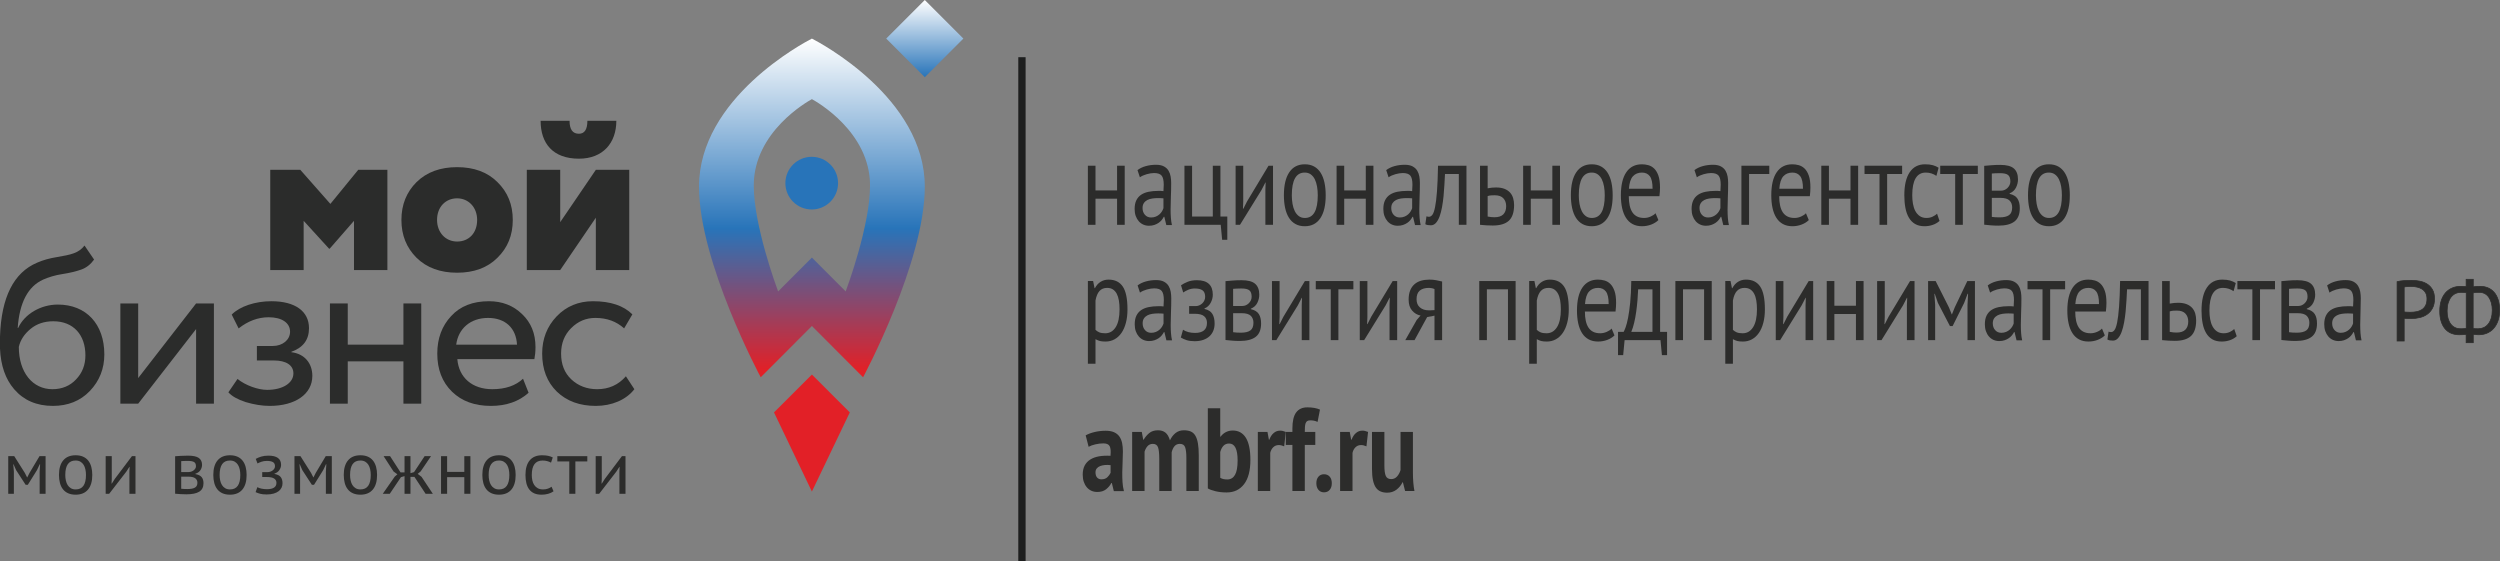 <?xml version="1.0" encoding="UTF-8"?> <svg xmlns="http://www.w3.org/2000/svg" xmlns:xlink="http://www.w3.org/1999/xlink" xmlns:xodm="http://www.corel.com/coreldraw/odm/2003" xml:space="preserve" width="460.598mm" height="103.391mm" version="1.1" style="shape-rendering:geometricPrecision; text-rendering:geometricPrecision; image-rendering:optimizeQuality; fill-rule:evenodd; clip-rule:evenodd" viewBox="0 0 46051.02 10337.1"><rect x="0" y="0" width="46051.02" height="10337.1" fill="#808080" stroke="none"/> <defs> <style type="text/css"> .str1 {stroke:#2C2C2B;stroke-width:13.51;stroke-miterlimit:10} .str0 {stroke:#1D1E1E;stroke-width:134.87;stroke-miterlimit:10} .fil6 {fill:none;fill-rule:nonzero} .fil1 {fill:#E22027;fill-rule:nonzero} .fil0 {fill:#2C2C2B;fill-rule:nonzero} .fil5 {fill:#2B2C2B;fill-rule:nonzero} .fil2 {fill:#2874B9;fill-rule:nonzero} .fil3 {fill:url(#id0)} .fil4 {fill:url(#id1)} </style> <linearGradient id="id0" gradientUnits="userSpaceOnUse" x1="14955.64" y1="6949.28" x2="14955.64" y2="710.75"> <stop offset="0" style="stop-opacity:1; stop-color:#E22027"></stop> <stop offset="0.02" style="stop-opacity:1; stop-color:#E22027"></stop> <stop offset="0.439" style="stop-opacity:1; stop-color:#2874B9"></stop> <stop offset="1" style="stop-opacity:1; stop-color:white"></stop> </linearGradient> <linearGradient id="id1" gradientUnits="userSpaceOnUse" x1="17035.11" y1="1421.46" x2="17035.11" y2="-0"> <stop offset="0" style="stop-opacity:1; stop-color:#2874B9"></stop> <stop offset="1" style="stop-opacity:1; stop-color:white"></stop> </linearGradient> </defs> <g id="Слой_x0020_1">  <path class="fil0" d="M43116.06 6130.32c32.8,0 62.08,-5.43 87.82,-16.33 25.75,-10.9 47.97,-24.7 66.66,-41.37 18.7,-16.69 34.57,-35.17 46.56,-55.52 12.35,-20.29 21.52,-39.89 27.51,-58.76l0 -180.7c-16.58,-1.45 -33.15,-2.54 -50.09,-3.28 -17.28,-0.71 -33.85,-1.1 -50.08,-1.1 -36.33,0 -71.96,2.58 -106.52,7.62 -34.56,5.12 -65.25,14.5 -91.35,28.29 -26.45,13.82 -47.61,32.65 -63.14,56.61 -16.22,23.99 -23.99,54.07 -23.99,90.36 0,50.82 14.82,92.51 44.09,125.18 29.27,32.66 66.67,48.99 112.52,48.99zm-249.72 -873.03c44.44,-33.36 96.29,-58.02 155.55,-74.03 59.25,-15.91 120.98,-23.96 185.52,-23.96 61.02,0 109.69,10.16 146.72,30.51 37.03,20.32 65.26,46.8 84.3,79.46 19.4,32.66 32.44,68.57 38.79,107.72 6.35,39.22 9.53,78.41 9.53,117.59 0,87.08 -1.77,172.02 -5.29,254.69 -3.53,82.78 -5.3,161.16 -5.3,235.16 0,53.72 1.77,104.51 5.3,152.41 3.52,47.89 10.23,92.16 19.4,132.82l-103.7 0 -36.68 -152.4 -8.82 0c-10.58,20.32 -23.99,40.24 -39.85,59.85 -15.52,19.62 -34.56,37.03 -56.79,52.27 -22.58,15.24 -48.32,27.97 -77.6,38.09 -29.27,10.13 -62.78,15.24 -100.17,15.24 -37.38,0 -72.31,-7.3 -104.75,-21.8 -32.1,-14.5 -59.96,-35.16 -83.24,-62.04 -23.63,-26.84 -41.97,-59.12 -55.37,-96.85 -13.76,-37.74 -20.47,-80.56 -20.47,-128.46 0,-63.85 10.59,-117.18 31.74,-160.03 21.17,-42.78 50.79,-76.93 88.88,-102.36 38.09,-25.36 83.59,-43.52 137.21,-54.38 53.25,-10.87 112.16,-16.37 176.71,-16.37 16.22,0 32.44,0 48.32,0 15.52,0 31.74,1.48 48.32,4.37 3.53,-43.52 5.29,-82.74 5.29,-117.56 0,-79.81 -13.05,-135.68 -38.8,-167.61 -25.75,-31.92 -72.66,-47.9 -140.72,-47.9 -19.76,0 -41.27,1.84 -64.2,5.58 -22.58,3.74 -46.2,8.96 -70.19,15.7 -23.99,6.73 -46.91,14.92 -68.78,24.62 -21.52,9.7 -40.56,20.53 -57.14,32.48l-43.74 -132.83z"></path> <polygon class="fil1" points="15653.86,7596.65 14955.64,6899.31 14257.31,7596.65 14955.46,9054.72 "></polygon> <path class="fil2" d="M14467.06 3373.57c0,267.99 217.27,485.27 485.23,485.27 267.95,0 485.22,-217.28 485.22,-485.27 0,-267.92 -217.27,-485.19 -485.22,-485.19 -267.96,0 -485.23,217.27 -485.23,485.19z"></path> <path class="fil3" d="M15577.93 5368.08l-622.33 -623.45 -622.32 623.45c-31.81,-86.51 -448.71,-1215.02 -448.71,-1951.37 0,-993.2 996.16,-1549.68 1071.04,-1590.45 74.89,40.77 1071.01,597.25 1071.01,1590.45 0,736.35 -416.9,1864.86 -448.67,1951.37zm-622.33 -4657.33c-147.81,75.73 -2079.47,1096.47 -2079.47,2727.51 0,1395.11 1136.89,3511.02 1136.89,3511.02l942.58 -944.17 942.55 944.17c0,0 1137,-2115.91 1137,-3511.02 0,-1631.04 -1931.73,-2651.79 -2079.55,-2727.51z"></path> <polygon class="fil4" points="17035.11,0 17745.82,710.71 17035.11,1421.46 16324.4,710.71 "></polygon> <polygon class="fil0" points="20576.93,3660 20179.56,3660 20179.56,4141.17 20039.01,4141.17 20039.01,3052.57 20179.56,3052.57 20179.56,3507.63 20576.93,3507.63 20576.93,3052.57 20717.59,3052.57 20717.59,4141.17 20576.93,4141.17 "></polygon> <path class="fil0" d="M21202.74 4006.2c32.8,0 62.08,-5.44 87.9,-16.37 25.75,-10.87 48.03,-24.66 66.8,-41.34 18.7,-16.68 34.28,-35.16 46.56,-55.52 12.38,-20.32 21.38,-39.92 27.22,-58.76l0 -180.7c-16.37,-1.44 -33.08,-2.57 -50.08,-3.31 -17,-0.71 -33.65,-1.06 -50.09,-1.06 -36.32,0 -71.81,2.54 -106.37,7.62 -34.57,5.11 -65.05,14.5 -91.35,28.28 -26.38,13.8 -47.48,32.66 -63.28,56.61 -15.91,23.96 -23.81,54.07 -23.81,90.36 0,50.83 14.71,92.48 43.98,125.15 29.23,32.66 66.8,49.03 112.51,49.03zm-249.68 -873.03c44.62,-33.36 96.47,-58.06 155.65,-74.04 59.19,-15.94 120.99,-23.99 185.45,-23.99 60.88,0 109.84,10.2 146.84,30.54 36.89,20.32 65.04,46.77 84.36,79.43 19.33,32.66 32.13,68.6 38.65,107.75 6.42,39.22 9.67,78.38 9.67,117.6 0,87.08 -1.76,171.98 -5.29,254.69 -3.53,82.74 -5.29,161.12 -5.29,235.16 0,53.72 1.76,104.47 5.29,152.37 3.53,47.89 9.95,92.19 19.33,132.82l-103.7 0 -36.89 -152.37 -8.85 0c-10.48,20.29 -23.67,40.25 -39.57,59.82 -15.81,19.62 -34.85,37.04 -57.07,52.28 -22.3,15.24 -48.11,27.96 -77.39,38.09 -29.27,10.16 -62.72,15.27 -100.17,15.27 -37.53,0 -72.38,-7.3 -104.61,-21.8 -32.27,-14.5 -60.04,-35.16 -83.56,-62.04 -23.42,-26.84 -41.9,-59.15 -55.37,-96.86 -13.48,-37.73 -20.18,-80.55 -20.18,-128.46 0,-63.84 10.51,-117.21 31.6,-160.02 21.09,-42.79 50.72,-76.93 88.84,-102.36 38.09,-25.36 83.7,-43.52 137.13,-54.39 53.26,-10.9 112.16,-16.37 176.64,-16.37 16.37,0 32.52,0 48.32,0 15.81,0 31.95,1.48 48.32,4.38 3.53,-43.56 5.3,-82.74 5.3,-117.56 0,-79.82 -12.92,-135.72 -38.66,-167.65 -25.82,-31.88 -72.66,-47.9 -140.66,-47.9 -19.89,0 -41.26,1.87 -64.12,5.58 -22.86,3.77 -46.38,8.99 -70.34,15.73 -24.09,6.74 -46.83,14.92 -68.6,24.63 -21.63,9.7 -40.7,20.53 -57.14,32.48l-43.95 -132.83z"></path> <polygon class="fil0" points="22607.45,4417.67 22512.46,4417.67 22486.08,4141.17 21818.08,4141.17 21818.08,3052.57 21958.67,3052.57 21958.67,3988.77 22340.2,3988.77 22340.2,3052.57 22480.78,3052.57 22480.78,3988.77 22607.45,3988.77 "></polygon> <polygon class="fil0" points="23308.82,3496.73 23314,3361.72 23308.82,3361.72 23236.68,3501.07 22841.12,4141.17 22760.28,4141.17 22760.28,3052.57 22900.86,3052.57 22900.86,3716.62 22895.69,3845.08 22902.63,3845.08 22971.23,3710.09 23366.8,3052.57 23449.4,3052.57 23449.4,4141.17 23308.82,4141.17 "></polygon> <path class="fil0" d="M23795.73 3596.88c0,55.2 4.44,108.17 13.19,158.93 8.82,50.82 22.58,95.05 41.33,132.79 18.7,37.77 43.32,68.25 73.8,91.42 30.47,23.25 67.44,34.84 110.75,34.84 159.35,1.49 239.1,-137.83 239.1,-417.99 0,-56.58 -4.38,-110.3 -13.2,-161.09 -8.75,-50.82 -22.61,-95.05 -41.26,-132.82 -18.77,-37.7 -43.38,-67.83 -73.9,-90.33 -30.47,-22.47 -67.37,-33.75 -110.75,-33.75 -159.36,-1.45 -239.06,137.87 -239.06,418zm-145.92 0c0,-184.29 33.08,-325.45 99.36,-423.43 66.13,-97.98 161.4,-146.97 285.63,-146.97 65.71,0 122.74,13.44 171.45,40.27 48.61,26.87 88.74,65.33 120.42,115.38 31.6,50.08 55.1,110.32 70.34,180.73 15.17,70.4 22.89,148.38 22.89,234.03 0,184.35 -33.19,325.52 -99.36,423.43 -66.24,97.98 -161.5,146.97 -285.73,146.97 -65.61,0 -122.75,-13.44 -171.35,-40.28 -48.67,-26.8 -88.81,-65.29 -120.42,-115.37 -31.7,-50.09 -55.09,-110.29 -70.37,-180.7 -15.24,-70.37 -22.86,-148.38 -22.86,-234.06z"></path> <polygon class="fil0" points="25158.22,3660 24760.89,3660 24760.89,4141.17 24620.3,4141.17 24620.3,3052.57 24760.89,3052.57 24760.89,3507.63 25158.22,3507.63 25158.22,3052.57 25298.91,3052.57 25298.91,4141.17 25158.22,4141.17 "></polygon> <path class="fil0" d="M25784.07 4006.2c32.8,0 62.04,-5.44 87.89,-16.37 25.75,-10.87 48.04,-24.66 66.81,-41.34 18.7,-16.68 34.28,-35.16 46.55,-55.52 12.35,-20.32 21.38,-39.92 27.23,-58.76l0 -180.7c-16.37,-1.44 -33.08,-2.57 -50.09,-3.31 -17,-0.71 -33.64,-1.06 -50.08,-1.06 -36.33,0 -71.85,2.54 -106.41,7.62 -34.57,5.11 -65.05,14.5 -91.32,28.28 -26.41,13.8 -47.51,32.66 -63.31,56.61 -15.88,23.96 -23.78,54.07 -23.78,90.36 0,50.83 14.68,92.48 43.95,125.15 29.27,32.66 66.8,49.03 112.55,49.03zm-249.68 -873.03c44.58,-33.36 96.43,-58.06 155.61,-74.04 59.23,-15.94 121.02,-23.99 185.49,-23.99 60.88,0 109.83,10.2 146.8,30.54 36.89,20.32 65.07,46.77 84.4,79.43 19.33,32.66 32.12,68.6 38.61,107.75 6.43,39.22 9.67,78.38 9.67,117.6 0,87.08 -1.76,171.98 -5.29,254.69 -3.53,82.74 -5.29,161.12 -5.29,235.16 0,53.72 1.76,104.47 5.29,152.37 3.53,47.89 9.95,92.19 19.33,132.82l-103.7 0 -36.89 -152.37 -8.82 0c-10.51,20.29 -23.7,40.25 -39.57,59.82 -15.8,19.62 -34.84,37.04 -57.07,52.28 -22.29,15.24 -48.14,27.96 -77.39,38.09 -29.27,10.16 -62.75,15.27 -100.16,15.27 -37.57,0 -72.42,-7.3 -104.65,-21.8 -32.24,-14.5 -60.04,-35.16 -83.52,-62.04 -23.43,-26.84 -41.9,-59.15 -55.38,-96.86 -13.47,-37.73 -20.18,-80.55 -20.18,-128.46 0,-63.84 10.52,-117.21 31.6,-160.02 21.1,-42.79 50.72,-76.93 88.81,-102.36 38.09,-25.36 83.73,-43.52 137.17,-54.39 53.22,-10.9 112.16,-16.37 176.64,-16.37 16.37,0 32.51,0 48.32,0 15.8,0 31.95,1.48 48.32,4.38 3.53,-43.56 5.29,-82.74 5.29,-117.56 0,-79.82 -12.91,-135.72 -38.65,-167.65 -25.83,-31.88 -72.67,-47.9 -140.7,-47.9 -19.86,0 -41.23,1.87 -64.09,5.58 -22.89,3.77 -46.38,8.99 -70.37,15.73 -24.06,6.74 -46.83,14.92 -68.57,24.63 -21.66,9.7 -40.7,20.53 -57.14,32.48l-43.94 -132.83z"></path> <path class="fil0" d="M26872.14 3204.98l-254.86 0c-3.53,61.02 -7.06,126.66 -10.59,197.02 -3.52,70.44 -8.75,140.83 -15.8,211.24 -7.06,70.37 -16.44,137.87 -28.14,202.45 -11.72,64.58 -26.66,121.55 -44.8,170.89 -18.23,49.35 -40.41,88.92 -66.8,118.66 -26.41,29.73 -57.71,44.61 -94.03,44.61 -22.33,0 -41.66,-1.44 -58.09,-4.34 -16.37,-2.92 -31.04,-7.97 -43.95,-15.24l21.1 -145.88c14.11,5.83 29.34,8.75 45.71,8.75 23.42,0 44.61,-12.31 63.27,-37.03 18.77,-24.66 35.24,-71.46 49.24,-140.41 14.15,-68.96 25.75,-164.36 35.23,-286.3 9.28,-121.93 15.81,-280.83 19.34,-476.83l523.88 0 0 1088.6 -140.7 0 0 -936.19z"></path> <path class="fil0" d="M27403.12 3988.77c43.38,8.68 85.03,13.05 124.89,13.05 73.8,0 128.32,-17.74 163.45,-53.33 35.13,-35.55 52.77,-85.99 52.77,-151.31 0,-58.06 -17.01,-105.95 -51,-143.66 -34,-37.73 -87.37,-56.64 -160.03,-56.64 -19.86,0 -41.62,0.74 -65.04,2.18 -23.43,1.49 -45.08,5.83 -65.04,13.06l0 376.66zm0 -520.35c28.14,-5.79 55.09,-9.78 80.94,-11.96 25.72,-2.19 50.36,-3.28 73.75,-3.28 60.99,0 112.56,8.39 154.74,25.04 42.18,16.72 76.47,39.57 102.85,68.57 26.41,29.1 45.46,63.53 57.17,103.42 11.68,39.96 17.54,82.42 17.54,127.37 0,132.12 -31.96,227.89 -95.8,287.39 -63.91,59.54 -163.27,89.27 -298,89.27 -74.99,0 -152.94,-4.38 -233.78,-13.06l0 -1088.6 140.59 0 0 415.85z"></path> <polygon class="fil0" points="28595.03,3660 28197.7,3660 28197.7,4141.17 28057.11,4141.17 28057.11,3052.57 28197.7,3052.57 28197.7,3507.63 28595.03,3507.63 28595.03,3052.57 28735.69,3052.57 28735.69,4141.17 28595.03,4141.17 "></polygon> <path class="fil0" d="M29081.91 3596.88c0,55.2 4.48,108.17 13.23,158.93 8.82,50.82 22.58,95.05 41.34,132.79 18.66,37.77 43.31,68.25 73.79,91.42 30.47,23.25 67.44,34.84 110.75,34.84 159.35,1.49 239.1,-137.83 239.1,-417.99 0,-56.58 -4.38,-110.3 -13.2,-161.09 -8.74,-50.82 -22.61,-95.05 -41.26,-132.82 -18.77,-37.7 -43.38,-67.83 -73.9,-90.33 -30.47,-22.47 -67.37,-33.75 -110.75,-33.75 -159.36,-1.45 -239.1,137.87 -239.1,418zm-145.88 0c0,-184.29 33.08,-325.45 99.36,-423.43 66.14,-97.98 161.4,-146.97 285.63,-146.97 65.71,0 122.75,13.44 171.46,40.27 48.6,26.87 88.73,65.33 120.41,115.38 31.6,50.08 55.1,110.32 70.34,180.73 15.17,70.4 22.86,148.38 22.86,234.03 0,184.35 -33.15,325.52 -99.32,423.43 -66.25,97.98 -161.51,146.97 -285.74,146.97 -65.61,0 -122.75,-13.44 -171.35,-40.28 -48.67,-26.8 -88.84,-65.29 -120.42,-115.37 -31.7,-50.09 -55.13,-110.29 -70.37,-180.7 -15.24,-70.37 -22.86,-148.38 -22.86,-234.06z"></path> <path class="fil0" d="M30245.79 3178.88c-69.17,0 -124.55,22.54 -166.17,67.51 -41.61,44.97 -66.52,121.9 -74.7,230.75l435.98 0c0,-110.29 -17,-187.53 -50.93,-231.88 -33.99,-44.23 -82.03,-66.38 -144.18,-66.38zm302.34 875.21c-35.13,34.81 -79.36,62.4 -132.69,82.71 -53.33,20.28 -109.9,30.47 -169.65,30.47 -66.84,0 -124.83,-13.44 -174.07,-40.28 -49.24,-26.8 -89.65,-65.29 -121.26,-115.37 -31.67,-50.09 -55.1,-109.98 -70.34,-179.61 -15.24,-69.69 -22.86,-148.03 -22.86,-235.15 0,-185.74 33.44,-327.29 100.17,-424.53 66.81,-97.24 162.32,-145.87 286.58,-145.87 39.86,0 79.71,5.43 119.58,16.29 39.78,10.94 75.55,31.6 107.22,62.08 31.6,30.47 57.42,73.69 77.32,129.56 20,55.87 29.94,129.52 29.94,220.97 0,47.9 -3.56,100.91 -10.62,158.93l-564.3 0c0,63.88 5.29,120.49 15.88,169.8 10.51,49.35 26.94,91.14 49.16,125.18 22.3,34.14 51.29,60.28 87.09,78.38 35.65,18.17 79.31,27.22 130.93,27.22 39.85,0 79.7,-8.67 119.57,-26.1 39.78,-17.43 69.7,-37.74 89.65,-60.95l52.7 126.27z"></path> <path class="fil0" d="M31462.29 4006.2c32.8,0 62.08,-5.44 87.93,-16.37 25.71,-10.87 48.03,-24.66 66.8,-41.34 18.66,-16.68 34.28,-35.16 46.56,-55.52 12.35,-20.32 21.38,-39.92 27.22,-58.76l0 -180.7c-16.37,-1.44 -33.08,-2.57 -50.08,-3.31 -17.01,-0.71 -33.65,-1.06 -50.09,-1.06 -36.32,0 -71.85,2.54 -106.41,7.62 -34.56,5.11 -65.04,14.5 -91.35,28.28 -26.38,13.8 -47.47,32.66 -63.28,56.61 -15.87,23.96 -23.77,54.07 -23.77,90.36 0,50.83 14.67,92.48 43.94,125.15 29.27,32.66 66.81,49.03 112.52,49.03zm-249.68 -873.03c44.61,-33.36 96.46,-58.06 155.65,-74.04 59.18,-15.94 120.98,-23.99 185.48,-23.99 60.85,0 109.84,10.2 146.8,30.54 36.89,20.32 65.04,46.77 84.36,79.43 19.34,32.66 32.17,68.6 38.66,107.75 6.42,39.22 9.66,78.38 9.66,117.6 0,87.08 -1.76,171.98 -5.29,254.69 -3.52,82.74 -5.29,161.12 -5.29,235.16 0,53.72 1.77,104.47 5.29,152.37 3.53,47.89 9.95,92.19 19.34,132.82l-103.7 0 -36.89 -152.37 -8.82 0c-10.51,20.29 -23.71,40.25 -39.57,59.82 -15.81,19.62 -34.85,37.04 -57.07,52.28 -22.3,15.24 -48.15,27.96 -77.43,38.09 -29.23,10.16 -62.71,15.27 -100.17,15.27 -37.52,0 -72.38,-7.3 -104.61,-21.8 -32.23,-14.5 -60.03,-35.16 -83.52,-62.04 -23.42,-26.84 -41.93,-59.15 -55.41,-96.86 -13.48,-37.73 -20.14,-80.55 -20.14,-128.46 0,-63.84 10.47,-117.21 31.56,-160.02 21.1,-42.79 50.76,-76.93 88.85,-102.36 38.09,-25.36 83.73,-43.52 137.16,-54.39 53.23,-10.9 112.13,-16.37 176.64,-16.37 16.34,0 32.52,0 48.32,0 15.81,0 31.95,1.48 48.32,4.38 3.53,-43.56 5.29,-82.74 5.29,-117.56 0,-79.82 -12.91,-135.72 -38.65,-167.65 -25.86,-31.88 -72.66,-47.9 -140.69,-47.9 -19.9,0 -41.27,1.87 -64.13,5.58 -22.86,3.77 -46.34,8.99 -70.33,15.73 -24.06,6.74 -46.84,14.92 -68.57,24.63 -21.66,9.7 -40.7,20.53 -57.14,32.48l-43.98 -132.83z"></path> <polygon class="fil0" points="32590.92,3204.98 32218.21,3204.98 32218.21,4141.17 32077.62,4141.17 32077.62,3052.57 32590.92,3052.57 "></polygon> <path class="fil0" d="M33016.33 3178.88c-69.14,0 -124.51,22.54 -166.17,67.51 -41.61,44.97 -66.52,121.9 -74.7,230.75l435.98 0c0,-110.29 -17,-187.53 -50.93,-231.88 -33.99,-44.23 -82.03,-66.38 -144.18,-66.38zm302.34 875.21c-35.09,34.81 -79.32,62.4 -132.69,82.71 -53.33,20.28 -109.9,30.47 -169.65,30.47 -66.81,0 -124.8,-13.44 -174.07,-40.28 -49.24,-26.8 -89.65,-65.29 -121.26,-115.37 -31.67,-50.09 -55.1,-109.98 -70.34,-179.61 -15.24,-69.69 -22.86,-148.03 -22.86,-235.15 0,-185.74 33.44,-327.29 100.17,-424.53 66.81,-97.24 162.32,-145.87 286.58,-145.87 39.86,0 79.71,5.43 119.58,16.29 39.78,10.94 75.55,31.6 107.22,62.08 31.6,30.47 57.46,73.69 77.32,129.56 20,55.87 29.94,129.52 29.94,220.97 0,47.9 -3.53,100.91 -10.62,158.93l-564.3 0c0,63.88 5.29,120.49 15.91,169.8 10.48,49.35 26.94,91.14 49.13,125.18 22.33,34.14 51.29,60.28 87.08,78.38 35.66,18.17 79.36,27.22 130.94,27.22 39.85,0 79.7,-8.67 119.57,-26.1 39.78,-17.43 69.7,-37.74 89.69,-60.95l52.66 126.27z"></path> <polygon class="fil0" points="34086.95,3660 33689.61,3660 33689.61,4141.17 33549.03,4141.17 33549.03,3052.57 33689.61,3052.57 33689.61,3507.63 34086.95,3507.63 34086.95,3052.57 34227.64,3052.57 34227.64,4141.17 34086.95,4141.17 "></polygon> <polygon class="fil0" points="35038,3204.98 34762.04,3204.98 34762.04,4141.17 34621.34,4141.17 34621.34,3204.98 34345.38,3204.98 34345.38,3052.57 35038,3052.57 "></polygon> <path class="fil0" d="M35727.13 4069.33c-35.27,31.92 -76.9,56.26 -124.87,72.91 -47.96,16.69 -98.4,25.05 -150.96,25.05 -68.07,0 -125.56,-13.44 -172.47,-40.28 -46.88,-26.8 -85.25,-65.29 -115.1,-115.37 -29.9,-50.09 -51.67,-110.29 -65.04,-180.7 -13.58,-70.37 -20.25,-148.38 -20.25,-234.06 0,-184.29 32.77,-325.45 98.48,-423.43 65.6,-97.98 160.09,-146.97 283.19,-146.97 56.09,0 103.7,5.43 143.2,16.29 39.15,10.94 74.43,26.56 106.17,46.84l-40.21 150.22c-27.15,-18.84 -57.14,-33.72 -89.94,-44.62 -32.8,-10.9 -67.72,-16.33 -105.46,-16.33 -166.13,0 -249.54,139.32 -249.54,418 0,55.2 4.45,107.79 13.2,157.84 8.81,50.08 23.42,94.38 43.77,132.82 20.81,38.44 47.61,69.31 81.11,92.48 33.51,23.25 74.78,34.84 123.81,34.84 42.32,0 80.06,-7.93 113.57,-23.91 33.15,-15.98 60.67,-34.11 81.48,-54.46l45.85 132.82z"></path> <polygon class="fil0" points="36432.19,3204.98 36156.01,3204.98 36156.01,4141.17 36015.29,4141.17 36015.29,3204.98 35739.46,3204.98 35739.46,3052.57 36432.19,3052.57 "></polygon> <path class="fil0" d="M36690.37 3995.26c22.58,2.93 44.44,5.12 65.96,6.56 21.87,1.45 47.26,2.19 76.54,2.19 78.66,0 136.85,-13.79 174.95,-41.34 38.09,-27.61 57.14,-74.78 57.14,-141.54 0,-52.27 -15.87,-94.7 -48.32,-127.4 -32.09,-32.59 -89.23,-48.96 -171.42,-48.96l-154.84 0 0 350.49zm172.48 -483.29c21.17,0 41.62,-4.34 61.73,-13.05 19.75,-8.71 37.73,-20.71 53.61,-35.94 15.52,-15.24 28.56,-33.01 38.44,-53.36 9.88,-20.29 15.17,-42.04 15.17,-65.33 0,-58.02 -14.11,-98.26 -42.32,-120.77 -28.21,-22.51 -77.6,-33.78 -147.79,-33.78 -37.38,0 -67.01,0.77 -88.88,2.18 -21.52,1.48 -42.32,2.93 -62.43,4.38l0 315.67 172.48 0zm-312.85 -457.21c40.91,-2.86 83.94,-6.49 129.09,-10.87 45.15,-4.37 101.23,-6.56 167.9,-6.56 116.04,0 199.28,22.19 249.71,66.45 50.44,44.27 75.49,111.39 75.49,201.36 0,50.83 -12,100.56 -35.98,149.13 -23.99,48.67 -63.49,84.58 -118.51,107.75l0 8.75c69.13,15.98 117.81,45.71 145.67,89.23 28.21,43.53 42.32,101.62 42.32,174.21 0,113.22 -32.8,195.22 -98.4,245.98 -65.61,50.82 -164.37,76.22 -295.57,76.22 -49.03,0 -94.88,-1.87 -136.85,-5.43 -42.32,-3.63 -83.94,-7.65 -124.86,-11.99l0 -1084.23z"></path> <path class="fil0" d="M37502.67 3596.88c0,55.2 4.59,108.17 13.05,158.93 8.82,50.82 22.58,95.05 41.62,132.79 18.7,37.77 43.03,68.25 73.72,91.42 30.33,23.25 67.37,34.84 110.75,34.84 159.43,1.49 239.14,-137.83 239.14,-417.99 0,-56.58 -4.59,-110.3 -13.41,-161.09 -8.47,-50.82 -22.58,-95.05 -41.26,-132.82 -18.7,-37.7 -43.39,-67.83 -73.72,-90.33 -30.69,-22.47 -67.38,-33.75 -110.76,-33.75 -159.42,-1.45 -239.13,137.87 -239.13,418zm-146.02 0c0,-184.29 33.15,-325.45 99.46,-423.43 66.32,-97.98 161.54,-146.97 285.7,-146.97 65.61,0 122.75,13.44 171.42,40.27 48.68,26.87 88.53,65.33 120.28,115.38 31.74,50.08 55.38,110.32 70.55,180.73 15.17,70.4 22.93,148.38 22.93,234.03 0,184.35 -33.16,325.52 -99.47,423.43 -66.31,97.98 -161.54,146.97 -285.7,146.97 -65.6,0 -122.74,-13.44 -171.42,-40.28 -48.67,-26.8 -88.88,-65.29 -120.27,-115.37 -31.74,-50.09 -55.38,-110.29 -70.55,-180.7 -15.17,-70.37 -22.93,-148.38 -22.93,-234.06z"></path> <path class="fil0" d="M20394.05 5303c-59.76,0 -106.95,19.3 -141.51,57.71 -34.56,38.48 -58.83,96.85 -72.98,175.26l0 539.9c21.1,20.36 45.18,35.94 72.13,46.84 26.95,10.87 62.72,16.33 107.23,16.33 80.84,0 145.03,-37.35 192.54,-112.12 47.47,-74.75 71.18,-184.68 71.18,-329.83 0,-59.5 -4.09,-113.54 -12.28,-162.21 -8.25,-48.64 -21.48,-89.97 -39.57,-124.09 -18.24,-34.1 -41.65,-60.59 -70.37,-79.49 -28.7,-18.81 -64.09,-28.29 -106.37,-28.29zm-355.04 -126.27l96.6 0 26.42 130.65 7.05 0c26.95,-50.79 61.8,-89.62 104.55,-116.47 42.81,-26.87 91.7,-40.31 146.79,-40.31 117.18,0 204.54,42.85 261.96,128.5 57.42,85.59 86.13,225.7 86.13,420.18 0,91.42 -9.67,173.82 -28.99,247.07 -19.33,73.33 -46.56,135.33 -81.75,186.16 -35.13,50.79 -77.6,90.01 -127.41,117.56 -49.9,27.54 -105.21,41.33 -166.16,41.33 -43.38,0 -77.67,-3.24 -102.85,-9.8 -25.19,-6.5 -52.52,-17.75 -81.79,-33.72l0 452.84 -140.55 0 0 -1523.99z"></path> <path class="fil0" d="M21204.51 6130.32c32.8,0 62.08,-5.43 87.89,-16.33 25.75,-10.9 48.04,-24.7 66.81,-41.37 18.69,-16.69 34.31,-35.17 46.55,-55.52 12.39,-20.29 21.38,-39.89 27.23,-58.76l0 -180.7c-16.34,-1.45 -33.08,-2.54 -50.09,-3.28 -17,-0.71 -33.61,-1.1 -50.08,-1.1 -36.33,0 -71.82,2.58 -106.38,7.62 -34.56,5.12 -65.04,14.5 -91.35,28.29 -26.38,13.82 -47.47,32.65 -63.28,56.61 -15.91,23.99 -23.81,54.07 -23.81,90.36 0,50.82 14.71,92.51 43.98,125.18 29.24,32.66 66.81,48.99 112.52,48.99zm-249.68 -873.03c44.61,-33.36 96.46,-58.02 155.65,-74.03 59.18,-15.91 120.98,-23.96 185.45,-23.96 60.88,0 109.83,10.16 146.83,30.51 36.89,20.32 65.04,46.8 84.36,79.46 19.34,32.66 32.13,68.57 38.66,107.72 6.42,39.22 9.66,78.41 9.66,117.59 0,87.08 -1.76,172.02 -5.29,254.69 -3.53,82.78 -5.29,161.16 -5.29,235.16 0,53.72 1.76,104.51 5.29,152.41 3.53,47.89 9.95,92.16 19.33,132.82l-103.69 0 -36.89 -152.4 -8.86 0c-10.47,20.32 -23.67,40.24 -39.57,59.85 -15.8,19.62 -34.84,37.03 -57.03,52.27 -22.33,15.24 -48.15,27.97 -77.43,38.09 -29.27,10.13 -62.71,15.24 -100.17,15.24 -37.52,0 -72.38,-7.3 -104.61,-21.8 -32.27,-14.5 -60.03,-35.16 -83.55,-62.04 -23.43,-26.84 -41.9,-59.12 -55.38,-96.85 -13.48,-37.74 -20.18,-80.56 -20.18,-128.46 0,-63.85 10.51,-117.18 31.6,-160.03 21.1,-42.78 50.72,-76.93 88.85,-102.36 38.09,-25.36 83.69,-43.52 137.13,-54.38 53.25,-10.87 112.16,-16.37 176.64,-16.37 16.37,0 32.51,0 48.32,0 15.8,0 31.98,1.48 48.32,4.37 3.53,-43.52 5.29,-82.74 5.29,-117.56 0,-79.81 -12.91,-135.68 -38.66,-167.61 -25.82,-31.92 -72.66,-47.9 -140.65,-47.9 -19.9,0 -41.27,1.84 -64.13,5.58 -22.86,3.74 -46.38,8.96 -70.33,15.7 -24.1,6.73 -46.84,14.92 -68.61,24.62 -21.62,9.7 -40.7,20.53 -57.14,32.48l-43.94 -132.83z"></path> <path class="fil0" d="M21904.21 5779.8l0 -141.47 123.03 0c21.09,0 41.9,-4.37 62.43,-13.12 20.46,-8.68 38.94,-20.68 55.38,-35.91 16.36,-15.24 29.55,-33.36 39.6,-54.42 9.95,-21.03 14.85,-43.13 14.85,-66.42 0,-56.61 -15.8,-96.5 -47.36,-119.75 -31.71,-23.17 -79.18,-34.84 -142.46,-34.84 -45.71,0 -87.61,8.5 -125.75,25.43 -38.09,16.9 -67.61,33.12 -88.7,48.64l-40.42 -132.82c35.09,-24.7 76.47,-46.42 123.95,-65.29 47.37,-18.88 103.98,-28.32 169.58,-28.32 194.59,0 291.87,89.27 291.87,267.78 0,50.82 -13.2,100.56 -39.57,149.16 -26.42,48.64 -64.13,83.09 -113.4,103.41l0 8.68c69.17,15.98 117.45,46.45 145.06,91.46 27.51,45 41.27,104.47 41.27,178.54 0,46.45 -7.62,89.24 -22.86,128.43 -15.28,39.18 -38.13,73.3 -68.5,102.32 -30.58,29.06 -68.96,51.92 -115.23,68.6 -46.28,16.69 -99.89,25.05 -160.84,25.05 -59.75,0 -109.27,-6.56 -148.49,-19.61 -39.32,-13.06 -74.81,-29.03 -106.41,-47.9l40.42 -143.69c26.94,18.91 59.47,33.4 97.59,43.56 38.09,10.12 79.32,15.24 123.95,15.24 71.46,0 125.99,-15.24 163.44,-45.71 37.53,-30.47 56.33,-76.93 56.33,-139.32 0,-52.27 -17.57,-93.25 -52.8,-123.06 -35.12,-29.73 -93.18,-44.62 -174.03,-44.62l-101.93 0z"></path> <path class="fil0" d="M22714.57 6119.43c22.33,2.93 44.22,5.11 65.99,6.53 21.66,1.44 47.09,2.18 76.47,2.18 78.52,0 136.78,-13.79 174.88,-41.33 38.09,-27.58 57.14,-74.75 57.14,-141.51 0,-52.27 -16.09,-94.73 -48.32,-127.4 -32.23,-32.62 -89.37,-48.99 -171.42,-48.99l-154.73 0 0 350.52zm172.3 -483.29c21.09,0 41.62,-4.37 61.58,-13.05 19.9,-8.75 37.74,-20.74 53.61,-35.97 15.81,-15.24 28.71,-32.98 38.66,-53.33 9.95,-20.32 14.96,-42.04 14.96,-65.33 0,-58.02 -14.11,-98.26 -42.19,-120.8 -28.14,-22.51 -77.38,-33.79 -147.71,-33.79 -37.45,0 -67.12,0.81 -88.74,2.19 -21.76,1.48 -42.46,2.92 -62.46,4.37l0 315.71 172.3 0zm-312.89 -457.21c40.98,-2.9 84.08,-6.53 129.17,-10.9 45.18,-4.34 101.08,-6.53 167.92,-6.53 116.05,0 199.21,22.15 249.68,66.42 50.34,44.3 75.52,111.38 75.52,201.36 0,50.82 -11.95,100.56 -36.04,149.16 -23.95,48.64 -63.56,84.54 -118.65,107.72l0 8.75c69.13,15.98 117.84,45.71 145.98,89.23 28.04,43.56 42.18,101.61 42.18,174.21 0,113.22 -32.9,195.22 -98.51,246.01 -65.6,50.82 -164.08,76.19 -295.28,76.19 -49.24,0 -94.99,-1.87 -137.17,-5.44 -42.18,-3.63 -83.8,-7.62 -124.79,-11.99l0 -1084.19z"></path> <polygon class="fil0" points="23978.58,5620.9 23983.8,5485.89 23978.58,5485.89 23906.48,5625.21 23510.92,6265.31 23430.07,6265.31 23430.07,5176.74 23570.67,5176.74 23570.67,5840.75 23565.45,5969.2 23572.43,5969.2 23640.99,5834.22 24036.56,5176.74 24119.16,5176.74 24119.16,6265.31 23978.58,6265.31 "></polygon> <polygon class="fil0" points="24929.63,5329.11 24653.66,5329.11 24653.66,6265.31 24512.97,6265.31 24512.97,5329.11 24237.01,5329.11 24237.01,5176.74 24929.63,5176.74 "></polygon> <polygon class="fil0" points="25595.96,5620.9 25601.18,5485.89 25595.96,5485.89 25523.88,5625.21 25128.31,6265.31 25047.47,6265.31 25047.47,5176.74 25188.06,5176.74 25188.06,5840.75 25182.83,5969.2 25189.82,5969.2 25258.39,5834.22 25653.95,5176.74 25736.56,5176.74 25736.56,6265.31 25595.96,6265.31 "></polygon> <path class="fil0" d="M26423.91 5324.81c-15.24,-7.27 -32.23,-12.7 -51.03,-16.37 -18.77,-3.57 -35.13,-5.44 -49.24,-5.44 -74.99,0 -132.12,16.73 -171.35,50.09 -39.29,33.4 -58.9,86.37 -58.9,158.93 0,65.29 20.81,115.76 62.36,151.28 41.61,35.58 96.43,53.33 164.36,53.33 1.2,0 2.96,0 5.29,0 2.33,0 7.06,0 14.15,0 6.95,0 16.9,-0.32 29.8,-1.06 12.91,-0.71 31.03,-1.8 54.56,-3.25l0 -387.52zm0 489.84l-135.4 26.11 -232.01 424.56 -170.61 0 211.02 -372.29 70.27 -80.55c-60.99,-11.57 -112.84,-42.04 -155.58,-91.46 -42.71,-49.27 -64.09,-116.11 -64.09,-200.27 0,-65.32 8.99,-121.19 27.22,-167.64 18.1,-46.42 44.23,-84.93 78.24,-115.41 33.89,-30.47 74.42,-52.59 121.26,-66.38 46.84,-13.76 99.61,-20.71 158.23,-20.71 43.31,0 83.73,3.63 121.26,10.9 37.56,7.27 74.46,15.24 110.79,23.95l0 1079.86 -140.59 0 0 -450.66z"></path> <polygon class="fil0" points="27777.48,5329.11 27389,5329.11 27389,6265.31 27248.42,6265.31 27248.42,5176.74 27918.18,5176.74 27918.18,6265.31 27777.48,6265.31 "></polygon> <path class="fil0" d="M28522.9 5303c-59.75,0 -106.94,19.3 -141.5,57.71 -34.56,38.48 -58.83,96.85 -72.94,175.26l0 539.9c21.09,20.36 45.14,35.94 72.09,46.84 26.95,10.87 62.75,16.33 107.26,16.33 80.84,0 145.04,-37.35 192.51,-112.12 47.47,-74.75 71.18,-184.68 71.18,-329.83 0,-59.5 -4.09,-113.54 -12.28,-162.21 -8.25,-48.64 -21.45,-89.97 -39.57,-124.09 -18.2,-34.1 -41.62,-60.59 -70.33,-79.49 -28.71,-18.81 -64.13,-28.29 -106.42,-28.29zm-355.03 -126.27l96.64 0 26.38 130.65 7.05 0c26.94,-50.79 61.8,-89.62 104.55,-116.47 42.85,-26.87 91.7,-40.31 146.83,-40.31 117.17,0 204.5,42.85 261.92,128.5 57.42,85.59 86.13,225.7 86.13,420.18 0,91.42 -9.67,173.82 -28.99,247.07 -19.33,73.33 -46.52,135.33 -81.75,186.16 -35.13,50.79 -77.6,90.01 -127.41,117.56 -49.91,27.54 -105.18,41.33 -166.13,41.33 -43.41,0 -77.7,-3.24 -102.88,-9.8 -25.19,-6.5 -52.48,-17.75 -81.75,-33.72l0 452.84 -140.59 0 0 -1523.99z"></path> <path class="fil0" d="M29437.09 5303c-69.17,0 -124.55,22.55 -166.16,67.52 -41.62,44.96 -66.53,121.9 -74.71,230.78l435.99 0c0,-110.3 -17.01,-187.57 -50.94,-231.91 -33.99,-44.23 -82.03,-66.39 -144.18,-66.39zm302.34 875.22c-35.13,34.81 -79.35,62.39 -132.68,82.7 -53.33,20.32 -109.95,30.47 -169.66,30.47 -66.84,0 -124.83,-13.44 -174.07,-40.27 -49.23,-26.81 -89.65,-65.29 -121.26,-115.38 -31.67,-50.08 -55.1,-109.97 -70.34,-179.6 -15.24,-69.7 -22.86,-148.03 -22.86,-235.16 0,-185.73 33.44,-327.25 100.17,-424.49 66.81,-97.24 162.32,-145.91 286.55,-145.91 39.89,0 79.74,5.47 119.61,16.33 39.78,10.9 75.55,31.6 107.22,62.08 31.6,30.47 57.42,73.69 77.32,129.52 20,55.91 29.91,129.56 29.91,220.98 0,47.89 -3.53,100.91 -10.59,158.93l-564.3 0c0,63.88 5.29,120.49 15.88,169.83 10.51,49.34 26.94,91.1 49.17,125.15 22.29,34.17 51.28,60.28 87.08,78.41 35.65,18.17 79.32,27.22 130.93,27.22 39.85,0 79.71,-8.71 119.57,-26.14 39.78,-17.42 69.7,-37.7 89.66,-60.95l52.69 126.28z"></path> <path class="fil0" d="M30439.14 6112.9l0 -783.79 -263.62 0c-2.43,61.02 -6.52,127.4 -12.34,199.24 -5.86,71.82 -13.76,143.7 -23.71,215.51 -10.05,71.89 -22.58,139.71 -37.84,203.62 -15.24,63.88 -32.77,118.97 -52.77,165.42l390.28 0zm269.01 428.9l-94.98 0 -26.28 -276.49 -661.05 0 -26.37 276.49 -94.88 0 0 -428.9 103.69 0c9.39,-15.98 21.67,-44.65 36.9,-85.98 15.24,-41.34 30.18,-99.43 44.86,-174.18 14.6,-74.7 27.51,-167.64 38.65,-278.68 11.19,-111.03 17.85,-243.47 20.18,-397.32l530.97 0 0 936.16 128.32 0 0 428.9z"></path> <polygon class="fil0" points="31390.19,5329.11 31001.68,5329.11 31001.68,6265.31 30861.09,6265.31 30861.09,5176.74 31530.88,5176.74 31530.88,6265.31 31390.19,6265.31 "></polygon> <path class="fil0" d="M32135.51 5303c-59.76,0 -106.95,19.3 -141.51,57.71 -34.56,38.48 -58.83,96.85 -72.94,175.26l0 539.9c21.09,20.36 45.14,35.94 72.09,46.84 26.95,10.87 62.75,16.33 107.23,16.33 80.87,0 145.07,-37.35 192.54,-112.12 47.47,-74.75 71.18,-184.68 71.18,-329.83 0,-59.5 -4.09,-113.54 -12.28,-162.21 -8.25,-48.64 -21.44,-89.97 -39.57,-124.09 -18.2,-34.1 -41.62,-60.59 -70.33,-79.49 -28.71,-18.81 -64.13,-28.29 -106.41,-28.29zm-355.04 -126.27l96.64 0 26.38 130.65 7.05 0c26.95,-50.79 61.8,-89.62 104.55,-116.47 42.85,-26.87 91.7,-40.31 146.83,-40.31 117.17,0 204.5,42.85 261.92,128.5 57.42,85.59 86.13,225.7 86.13,420.18 0,91.42 -9.67,173.82 -28.99,247.07 -19.33,73.33 -46.52,135.33 -81.75,186.16 -35.13,50.79 -77.6,90.01 -127.41,117.56 -49.9,27.54 -105.17,41.33 -166.12,41.33 -43.42,0 -77.71,-3.24 -102.89,-9.8 -25.19,-6.5 -52.48,-17.75 -81.75,-33.72l0 452.84 -140.59 0 0 -1523.99z"></path> <polygon class="fil0" points="33258.92,5620.9 33264.14,5485.89 33258.92,5485.89 33186.83,5625.21 32791.26,6265.31 32710.42,6265.31 32710.42,5176.74 32851.01,5176.74 32851.01,5840.75 32845.79,5969.2 32852.77,5969.2 32921.34,5834.22 33316.9,5176.74 33399.52,5176.74 33399.52,6265.31 33258.92,6265.31 "></polygon> <polygon class="fil0" points="34187.12,5784.14 33789.78,5784.14 33789.78,6265.31 33649.2,6265.31 33649.2,5176.74 33789.78,5176.74 33789.78,5631.77 34187.12,5631.77 34187.12,5176.74 34327.81,5176.74 34327.81,6265.31 34187.12,6265.31 "></polygon> <polygon class="fil0" points="35125.93,5620.9 35131.11,5485.89 35125.93,5485.89 35053.79,5625.21 34658.23,6265.31 34577.39,6265.31 34577.39,5176.74 34717.98,5176.74 34717.98,5840.75 34712.8,5969.2 34719.75,5969.2 34788.34,5834.22 35183.91,5176.74 35266.51,5176.74 35266.51,6265.31 35125.93,6265.31 "></polygon> <polygon class="fil0" points="36242.08,5618.72 36252.67,5411.85 36243.85,5411.85 36180.71,5579.5 35968.02,6006.24 35918.64,6006.24 35697.14,5579.5 35639.29,5411.85 35632.24,5411.85 35646.35,5616.53 35646.35,6265.31 35516.21,6265.31 35516.21,5176.74 35655.17,5176.74 35901.01,5664.43 35952.15,5790.7 35955.68,5790.7 36008.23,5660.05 36238.91,5176.74 36379.28,5176.74 36379.28,6265.31 36242.08,6265.31 "></polygon> <path class="fil0" d="M36864.61 6130.32c32.8,0 62.08,-5.43 87.83,-16.33 25.75,-10.9 47.96,-24.7 66.66,-41.37 18.7,-16.69 34.21,-35.17 46.56,-55.52 12.35,-20.29 21.52,-39.89 27.15,-58.76l0 -180.7c-16.23,-1.45 -32.8,-2.54 -50.08,-3.28 -16.94,-0.71 -33.51,-1.1 -50.09,-1.1 -36.32,0 -71.6,2.58 -106.16,7.62 -34.57,5.12 -65.26,14.5 -91.35,28.29 -26.45,13.82 -47.62,32.65 -63.49,56.61 -15.88,23.99 -23.64,54.07 -23.64,90.36 0,50.82 14.82,92.51 44.09,125.18 29.27,32.66 66.66,48.99 112.51,48.99zm-249.71 -873.03c44.44,-33.36 96.29,-58.02 155.54,-74.03 59.26,-15.91 120.99,-23.96 185.52,-23.96 60.67,0 109.7,10.16 146.73,30.51 37.03,20.32 65.25,46.8 84.29,79.46 19.41,32.66 32.1,68.57 38.8,107.72 6.35,39.22 9.52,78.41 9.52,117.59 0,87.08 -1.76,172.02 -5.29,254.69 -3.53,82.78 -5.29,161.16 -5.29,235.16 0,53.72 1.76,104.51 5.29,152.41 3.53,47.89 9.88,92.16 19.41,132.82l-103.7 0 -37.03 -152.4 -8.82 0c-10.23,20.32 -23.64,40.24 -39.5,59.85 -15.88,19.62 -34.92,37.03 -57.14,52.27 -22.23,15.24 -47.97,27.97 -77.25,38.09 -29.27,10.13 -62.79,15.24 -100.17,15.24 -37.39,0 -72.31,-7.3 -104.76,-21.8 -32.09,-14.5 -59.96,-35.16 -83.23,-62.04 -23.64,-26.84 -41.97,-59.12 -55.38,-96.85 -13.76,-37.74 -20.46,-80.56 -20.46,-128.46 0,-63.85 10.58,-117.18 31.74,-160.03 21.17,-42.78 50.79,-76.93 88.88,-102.36 38.09,-25.36 83.59,-43.52 137.2,-54.38 53.26,-10.87 112.17,-16.37 176.36,-16.37 16.58,0 32.8,0 48.32,0 15.88,0 32.09,1.48 48.32,4.37 3.53,-43.52 5.29,-82.74 5.29,-117.56 0,-79.81 -12.7,-135.68 -38.44,-167.61 -25.75,-31.92 -72.66,-47.9 -140.73,-47.9 -19.75,0 -41.26,1.84 -64.19,5.58 -22.93,3.74 -46.21,8.96 -70.2,15.7 -23.98,6.73 -46.91,14.92 -68.78,24.62 -21.52,9.7 -40.56,20.53 -57.14,32.48l-43.73 -132.83z"></path> <polygon class="fil0" points="38040.56,5329.11 37764.73,5329.11 37764.73,6265.31 37624,6265.31 37624,5329.11 37347.83,5329.11 37347.83,5176.74 38040.56,5176.74 "></polygon> <path class="fil0" d="M38469.44 5303c-69.13,0 -124.51,22.55 -166.12,67.52 -41.62,44.96 -66.32,121.9 -74.78,230.78l435.95 0c0,-110.3 -16.93,-187.57 -50.79,-231.91 -33.86,-44.23 -82.18,-66.39 -144.26,-66.39zm302.27 875.22c-34.91,34.81 -79.35,62.39 -132.61,82.7 -53.26,20.32 -109.69,30.47 -169.66,30.47 -66.66,0 -124.86,-13.44 -173.89,-40.27 -49.37,-26.81 -89.58,-65.29 -121.33,-115.38 -31.74,-50.08 -55.02,-109.97 -70.19,-179.6 -15.53,-69.7 -22.93,-148.03 -22.93,-235.16 0,-185.73 33.5,-327.25 100.16,-424.49 66.67,-97.24 162.25,-145.91 286.41,-145.91 39.85,0 79.71,5.47 119.57,16.33 39.86,10.9 75.49,31.6 107.23,62.08 31.74,30.47 57.49,73.69 77.24,129.52 20.11,55.91 29.98,129.56 29.98,220.98 0,47.89 -3.53,100.91 -10.58,158.93l-564.34 0c0,63.88 5.29,120.49 15.88,169.83 10.58,49.34 27.15,91.1 49.38,125.15 22.22,34.17 51.14,60.28 87.11,78.41 35.62,18.17 79.36,27.22 130.86,27.22 39.86,0 79.71,-8.71 119.57,-26.14 39.86,-17.42 69.49,-37.7 89.59,-60.95l52.55 126.28z"></path> <path class="fil0" d="M39436.58 5329.11l-255.01 0c-3.53,61.02 -7.05,126.66 -10.58,197.06 -3.53,70.44 -8.82,140.8 -15.88,211.2 -7.05,70.4 -16.22,137.91 -28.21,202.49 -11.64,64.58 -26.45,121.51 -44.79,170.86 -17.99,49.34 -40.21,88.95 -66.67,118.68 -26.44,29.73 -57.84,44.59 -94.17,44.59 -22.22,0 -41.62,-1.45 -57.84,-4.31 -16.58,-2.93 -31.04,-8.01 -44.09,-15.24l21.17 -145.91c14.11,5.82 29.27,8.75 45.49,8.75 23.64,0 44.8,-12.32 63.49,-37.03 18.7,-24.66 35.27,-71.47 49.38,-140.38 14.11,-68.96 25.76,-164.4 34.92,-286.3 9.52,-121.97 15.87,-280.87 19.4,-476.83l524.13 0 0 1088.57 -140.73 0 0 -936.2z"></path> <path class="fil0" d="M39967.41 6112.9c43.38,8.72 85,13.06 124.86,13.06 73.72,0 128.4,-17.75 163.31,-53.33 35.27,-35.52 52.91,-85.99 52.91,-151.32 0,-58.02 -16.94,-105.92 -51.15,-143.65 -33.85,-37.74 -87.11,-56.65 -159.77,-56.65 -20.11,0 -41.62,0.74 -65.26,2.19 -23.28,1.48 -45.14,5.82 -64.9,13.05l0 376.66zm0 -520.35c28.21,-5.75 55.02,-9.77 80.77,-11.92 25.75,-2.19 50.43,-3.32 73.72,-3.32 61.02,0 112.51,8.4 154.84,25.05 42.32,16.72 76.54,39.57 102.99,68.57 26.1,29.09 45.14,63.52 57.14,103.45 11.64,39.92 17.28,82.39 17.28,127.33 0,132.12 -31.74,227.89 -95.58,287.43 -63.84,59.5 -163.3,89.23 -298.04,89.23 -75.13,0 -153.07,-4.37 -233.85,-13.05l0 -1088.57 140.73 0 0 415.81z"></path> <path class="fil0" d="M41201.54 6193.46c-35.27,31.91 -76.9,56.29 -124.86,72.91 -47.97,16.68 -98.41,25.04 -151.32,25.04 -67.72,0 -125.21,-13.44 -172.12,-40.27 -46.91,-26.81 -85.35,-65.29 -114.99,-115.38 -29.97,-50.08 -51.84,-110.29 -65.25,-180.66 -13.41,-70.4 -20.11,-148.42 -20.11,-234.1 0,-184.29 32.8,-325.45 98.41,-423.43 65.6,-97.98 159.78,-146.97 282.87,-146.97 56.44,0 104.05,5.47 143.2,16.33 39.5,10.9 74.78,26.52 106.52,46.84l-40.56 150.18c-26.8,-18.8 -56.79,-33.71 -89.58,-44.58 -32.8,-10.93 -68.08,-16.37 -105.46,-16.37 -166.49,0 -249.72,139.32 -249.72,418 0,55.2 4.59,107.79 13.4,157.84 8.82,50.08 23.29,94.42 43.74,132.83 20.81,38.47 47.61,69.31 81.12,92.51 33.15,23.21 74.78,34.84 123.8,34.84 42.33,0 80.06,-7.97 113.58,-23.95 33.15,-15.98 60.31,-34.1 81.47,-54.46l45.85 132.83z"></path> <polygon class="fil0" points="41906.26,5329.11 41630.44,5329.11 41630.44,6265.31 41489.71,6265.31 41489.71,5329.11 41213.89,5329.11 41213.89,5176.74 41906.26,5176.74 "></polygon> <path class="fil0" d="M42164.8 6119.43c22.22,2.93 44.08,5.11 65.96,6.53 21.52,1.44 47.26,2.18 76.54,2.18 78.66,0 136.85,-13.79 174.95,-41.33 38.09,-27.58 57.14,-74.75 57.14,-141.51 0,-52.27 -16.23,-94.73 -48.32,-127.4 -32.45,-32.62 -89.59,-48.99 -171.42,-48.99l-154.84 0 0 350.52zm172.12 -483.29c21.17,0 41.97,-4.37 61.73,-13.05 20.11,-8.75 37.74,-20.74 53.61,-35.97 15.88,-15.24 28.92,-32.98 38.8,-53.33 9.87,-20.32 14.81,-42.04 14.81,-65.33 0,-58.02 -14.11,-98.26 -41.97,-120.8 -28.21,-22.51 -77.6,-33.79 -147.78,-33.79 -37.39,0 -67.37,0.81 -88.88,2.19 -21.87,1.48 -42.33,2.92 -62.43,4.37l0 315.71 172.12 0zm-312.85 -457.21c41.26,-2.9 84.29,-6.53 129.45,-10.9 45.14,-4.34 100.87,-6.53 167.89,-6.53 116.04,0 199.28,22.15 249.72,66.42 50.08,44.3 75.48,111.38 75.48,201.36 0,50.82 -11.99,100.56 -35.97,149.16 -23.99,48.64 -63.85,84.54 -118.87,107.72l0 8.75c69.14,15.98 117.81,45.71 146.02,89.23 28.21,43.56 42.32,101.61 42.32,174.21 0,113.22 -33.15,195.22 -98.75,246.01 -65.61,50.82 -164.01,76.19 -295.22,76.19 -49.38,0 -94.88,-1.87 -137.2,-5.44 -41.97,-3.63 -83.59,-7.62 -124.86,-11.99l0 -1084.19z"></path> <path class="fil0" d="M20288.58 8829.44c45.71,0 82.04,-12.7 108.99,-38.12 26.95,-25.37 46.91,-52.59 59.86,-81.62l0 -141.5c-36.43,-4.38 -71.29,-5.08 -104.65,-2.19 -33.43,2.93 -63,9.42 -88.81,19.62 -25.75,10.16 -46.27,24.66 -61.51,43.52 -15.24,18.87 -22.9,42.82 -22.9,71.81 0,40.67 9.67,72.28 28.99,94.74 19.44,22.51 46.03,33.75 80.02,33.75zm-290.02 -809.93c46.83,-26.11 102.49,-46.77 167.01,-62.01 64.37,-15.24 131.83,-22.86 202.17,-22.86 60.88,0 111.88,9.03 152.97,27.15 40.98,18.17 73.51,43.95 97.56,77.32 23.99,33.4 40.98,73.33 50.93,119.75 9.95,46.45 14.96,98.72 14.96,156.74 0,63.88 -1.77,128.15 -5.3,192.69 -3.45,64.62 -5.57,128.14 -6.14,190.46 -0.56,62.46 0.92,123.03 4.38,181.82 3.53,58.77 12.35,114.28 26.38,166.56l-186.3 0 -36.89 -150.22 -8.86 0c-23.49,45 -56.01,83.83 -97.55,116.5 -41.62,32.59 -95.23,48.96 -160.84,48.96 -41.09,0 -77.95,-7.62 -110.75,-22.86 -32.8,-15.24 -60.99,-37.04 -84.4,-65.33 -23.5,-28.28 -41.62,-61.65 -54.53,-100.13 -12.91,-38.44 -19.33,-81.65 -19.33,-129.56 0,-66.73 11.99,-122.99 36.04,-168.7 23.99,-45.75 58.66,-82.74 103.7,-111.07 45.18,-28.28 99.07,-47.9 161.79,-58.76 62.64,-10.9 132.68,-14.19 210.11,-9.81 8.14,-81.26 3.42,-139.64 -14.15,-175.27 -17.57,-35.51 -56.86,-53.33 -117.74,-53.33 -45.71,0 -94.03,5.82 -145.03,17.43 -51.04,11.64 -92.94,26.87 -125.75,45.71l-54.45 -211.2z"></path> <path class="fil0" d="M21353.91 9044.95l0 -592.17c0,-100.13 -7.62,-171.28 -22.75,-213.36 -15.35,-42.11 -46.94,-63.13 -94.98,-63.13 -39.86,0 -72.1,13.4 -96.71,40.27 -24.63,26.84 -43.32,61.31 -56.23,103.42l0 724.96 -228.59 0 0 -1088.57 177.59 0 26.38 143.69 7.05 0c26.95,-46.41 61.24,-87.04 102.78,-121.9 41.62,-34.84 95.23,-52.27 160.95,-52.27 56.22,0 102.21,14.18 137.97,42.47 35.69,28.28 63.56,75.87 83.45,142.59 26.94,-56.61 61.59,-101.58 103.77,-134.97 42.22,-33.37 93.11,-50.09 152.97,-50.09 49.16,0 91.06,7.3 125.64,21.8 34.56,14.54 62.71,39.54 84.36,75.13 21.73,35.52 37.81,83.06 48.39,142.57 10.52,59.54 15.81,134.97 15.81,226.4l0 653.16 -228.49 0 0 -611.74c0,-85.63 -7.34,-149.86 -22.02,-192.72 -14.71,-42.78 -47.22,-64.19 -97.59,-64.19 -41.05,0 -73.58,13.79 -97.56,41.33 -24.06,27.58 -41.9,65.33 -53.61,113.22l0 714.1 -228.6 0z"></path> <path class="fil0" d="M22640.7 8169.77c-42.18,0 -76.47,13.44 -102.78,40.24 -26.37,26.91 -46.66,65.72 -60.66,116.47l0 474.64c18.76,11.65 38.93,19.58 60.66,23.96 21.66,4.37 44.8,6.52 69.42,6.52 62.08,0 109.27,-27.89 141.51,-83.8 32.26,-55.9 48.32,-144.75 48.32,-266.72 0,-207.53 -52.13,-311.3 -156.47,-311.3zm-392.04 -648.81l228.6 0 0 522.54 7.05 0c24.52,-34.85 56.22,-62.4 94.88,-82.74 38.65,-20.32 81.47,-30.47 128.32,-30.47 105.46,0 186.01,44.65 241.78,133.88 55.66,89.27 83.45,225.35 83.45,408.19 0,195.93 -38.94,344.73 -116.89,446.32 -77.99,101.62 -184.93,152.41 -320.87,152.41 -74.99,0 -143.58,-7.66 -205.66,-22.9 -62.15,-15.24 -108.99,-32.26 -140.66,-51.14l0 -1476.09z"></path> <path class="fil0" d="M23655.14 8222.01c-36.36,-15.95 -69.14,-23.96 -98.41,-23.96 -41.09,0 -75.38,13.44 -102.88,40.28 -27.58,26.87 -45.99,61.34 -55.38,103.38l0 703.24 -228.59 0 0 -1088.57 177.59 0 26.38 143.69 7.05 0c19.9,-53.65 46.84,-95.05 80.84,-124.08 34,-28.99 73.9,-43.53 119.5,-43.53 30.47,0 65.15,7.98 103.8,23.92l-29.9 265.63z"></path> <path class="fil0" d="M23685.05 7956.38l121.37 0 0 -60.95c0,-137.83 23.39,-237.65 70.23,-299.34 46.95,-61.66 114.85,-92.52 203.97,-92.52 93.75,0 171.74,13.8 233.79,41.38l-43.95 226.37c-26.94,-11.57 -50.65,-19.19 -71.18,-22.86 -20.53,-3.56 -41.9,-5.43 -64.2,-5.43 -23.42,0 -41.9,4.37 -55.37,13.05 -13.48,8.75 -23.43,22.19 -29.84,40.28 -6.49,18.2 -10.58,40.66 -12.35,67.51 -1.79,26.87 -2.61,57.7 -2.61,92.51l193.36 0 0 239.49 -193.36 0 0 849.08 -228.49 0 0 -849.08 -121.37 0 0 -239.49z"></path> <path class="fil0" d="M24247.59 8901.26c0,-50.79 12.84,-91.07 38.65,-120.81 25.76,-29.73 59.75,-44.65 101.94,-44.65 44.51,0 79.74,14.92 105.46,44.65 25.86,29.73 38.76,70.02 38.76,120.81 0,50.82 -12.91,91.42 -38.76,121.9 -25.72,30.5 -60.95,45.74 -105.46,45.74 -42.19,0 -76.19,-15.24 -101.94,-45.74 -25.82,-30.47 -38.65,-71.08 -38.65,-121.9z"></path> <path class="fil0" d="M25170.49 8222.01c-36.33,-15.95 -69.14,-23.96 -98.41,-23.96 -41.05,0 -75.38,13.44 -102.85,40.28 -27.61,26.87 -45.99,61.34 -55.41,103.38l0 703.24 -228.56 0 0 -1088.57 177.56 0 26.38 143.69 7.09 0c19.86,-53.65 46.8,-95.05 80.83,-124.08 34,-28.99 73.87,-43.53 119.51,-43.53 30.47,0 65.11,7.98 103.76,23.92l-29.9 265.63z"></path> <path class="fil0" d="M25501.02 7956.38l0 618.3c0,88.56 8.53,152.44 25.54,191.59 16.93,39.18 50.08,58.8 99.35,58.8 43.28,0 79.36,-15.95 108.08,-47.9 28.7,-31.88 50.08,-71.11 64.19,-117.56l0 -703.24 228.49 0 0 757.63c0,59.57 2.33,117.98 7.06,175.3 4.65,57.35 11.71,109.23 21.09,155.65l-172.26 0 -40.42 -161.12 -7.06 0c-26.94,55.2 -64.48,100.91 -112.55,137.2 -48.04,36.22 -104.9,54.39 -170.5,54.39 -44.58,0 -84.37,-7.27 -119.57,-21.77 -35.13,-14.46 -64.41,-38.44 -87.93,-71.85 -23.39,-33.36 -41.23,-78.38 -53.61,-134.98 -12.25,-56.61 -18.38,-127.72 -18.38,-213.32l0 -677.13 228.49 0z"></path> <polygon class="fil5" points="4978.01,4974.31 4978.01,3128.23 5531.88,3128.23 6085.7,3755.91 6598.51,3128.23 7135.9,3128.23 7135.9,4974.31 6520.56,4974.31 6520.56,4067.68 6073.39,4580.48 6061.09,4580.48 5593.43,4067.68 5593.43,4974.31 "></polygon> <path class="fil5" d="M8419.91 4449.19c213.32,0 369.18,-151.77 369.18,-397.92 0,-233.85 -159.99,-397.92 -369.18,-397.92 -209.23,0 -369.26,155.89 -369.26,397.92 0,229.76 155.94,397.92 369.26,397.92zm-1025.64 -397.92c0,-283.05 94.38,-512.8 278.99,-697.42 188.7,-184.6 438.95,-274.87 746.66,-274.87 307.67,0 557.91,90.26 742.53,274.87 188.69,184.61 283.05,414.37 283.05,697.42 0,283.09 -94.35,512.8 -283.05,697.42 -184.61,184.6 -434.86,274.87 -742.53,274.87 -307.71,0 -557.95,-90.26 -746.66,-274.87 -184.6,-184.61 -278.99,-414.33 -278.99,-697.42z"></path> <path class="fil5" d="M10491.58 2225.68c0,159.99 57.43,237.97 172.31,237.97 102.56,0 155.89,-77.99 155.89,-237.97l533.3 0c0,406.14 -246.12,697.42 -689.19,697.42 -480.01,0 -705.64,-283.06 -705.64,-697.42l533.33 0zm-172.3 2748.64l-615.37 0 0 -1846.09 615.37 0 0 964.07 656.4 -964.07 615.34 0 0 1846.09 -615.34 0 0 -964.07 -656.4 964.07z"></path> <path class="fil5" d="M966.07 7169.1c176.4,0 324.08,-61.55 434.86,-180.49 114.85,-119.01 172.31,-266.69 172.31,-443.08 0,-373.35 -217.45,-627.68 -590.76,-627.68 -164.08,0 -303.58,45.11 -418.46,139.49 -114.88,94.35 -188.69,205.1 -217.41,332.29 0,471.79 254.34,779.46 619.46,779.46zm-966.07 -746.36l0 -223.73c23.86,-724.48 252.66,-1177.88 682.99,-1360.1 110.75,-49.24 233.85,-82.04 361.03,-102.57 258.43,-45.11 402.01,-69.73 512.8,-213.32l176.4 258.47c-65.65,90.25 -143.59,151.77 -237.94,184.6 -94.35,32.8 -209.23,61.55 -344.59,82.04 -135.37,20.49 -254.37,57.42 -356.94,102.56 -278.93,127.16 -434.83,422.55 -467.66,890.25l8.18 0c119.01,-258.47 418.49,-430.77 730.29,-430.77 525.08,0 857.37,361 857.37,918.96 0,262.55 -90.22,488.19 -266.65,672.79 -176.39,184.6 -406.14,274.87 -681.01,274.87 -299.45,0 -537.43,-102.57 -713.81,-307.7 -160.49,-186.64 -246.27,-434.4 -260.44,-746.36z"></path> <polygon class="fil5" points="2545.44,7435.75 2217.24,7435.75 2217.24,5589.66 2545.44,5589.66 2545.44,6963.96 3612.03,5589.66 3940.23,5589.66 3940.23,7435.75 3612.03,7435.75 3612.03,6061.44 "></polygon> <path class="fil5" d="M4526.83 7407.03c-151.81,-49.24 -258.47,-110.75 -319.98,-180.52l168.17 -246.12c147.68,118.97 377.44,201.01 545.65,201.01 283.09,0 484.06,-123.1 484.06,-303.58 0,-151.77 -135.33,-237.93 -361,-237.93l-311.79 0 0 -266.69 291.3 0c184.57,0 319.98,-114.84 319.98,-262.56 0,-164.08 -151.81,-266.65 -393.84,-266.65 -196.92,0 -381.53,69.77 -553.83,205.14l-127.19 -254.34c147.72,-151.8 434.86,-246.15 730.25,-246.15 443.05,0 693.33,188.69 693.33,496.37 0,213.36 -106.7,356.94 -324.11,434.9l0 8.18c246.15,28.74 385.62,209.23 385.62,434.86 0,340.51 -319.98,553.86 -783.54,553.86 -143.59,0 -291.27,-24.66 -443.08,-69.77z"></path> <polygon class="fil5" points="7431.3,7435.75 7431.3,6656.28 6405.68,6656.28 6405.68,7435.75 6077.48,7435.75 6077.48,5589.66 6405.68,5589.66 6405.68,6348.61 7431.3,6348.61 7431.3,5589.66 7759.49,5589.66 7759.49,7435.75 "></polygon> <path class="fil5" d="M8403.5 6348.61l1119.97 0c-16.41,-307.66 -217.45,-492.31 -533.34,-492.31 -328.16,0 -549.7,201.04 -586.63,492.31zm1333.29 886.12c-176.4,159.99 -410.24,242.06 -693.33,242.06 -299.44,0 -537.39,-86.16 -717.9,-262.56 -180.52,-176.43 -270.78,-410.27 -270.78,-701.54 0,-278.97 86.17,-508.68 254.38,-689.2 168.21,-184.61 402.01,-274.87 697.38,-274.87 242.06,0 447.19,77.95 611.28,237.93 164.11,155.9 246.15,356.91 246.15,607.15 0,86.17 -8.22,159.99 -20.53,221.54l-1419.41 0c28.67,344.6 278.96,553.83 644.05,553.83 242.06,0 430.76,-65.65 566.13,-192.83l102.57 258.47z"></path> <path class="fil5" d="M11685.41 7169.1c-151.81,196.91 -418.46,307.7 -709.76,307.7 -295.36,0 -533.3,-86.16 -717.91,-262.56 -180.52,-176.43 -270.74,-410.27 -270.74,-701.54 0,-270.78 90.22,-500.5 266.61,-685.11 176.43,-184.6 402.06,-278.96 668.71,-278.96 324.1,0 566.16,82.03 726.15,242.02l-151.8 258.47c-139.46,-127.19 -315.89,-192.82 -529.21,-192.82 -172.3,0 -320.01,61.55 -447.16,188.69 -123.06,123.1 -184.6,279 -184.6,467.7 0,196.91 61.55,356.9 188.73,475.91 127.15,118.94 287.14,180.49 475.87,180.49 213.32,0 389.72,-77.96 529.18,-237.94l155.93 237.94z"></path> <polygon class="fil0" points="730.42,8684.06 738.82,8552.38 731.84,8552.38 681.4,8659.12 511.85,8930.77 472.59,8930.77 296.06,8659.12 249.82,8552.38 244.21,8552.38 255.43,8682.68 255.43,9095.74 151.77,9095.74 151.77,8402.73 262.45,8402.73 458.62,8713.19 499.23,8793.57 502.04,8793.57 544.09,8710.43 727.64,8402.73 839.73,8402.73 839.73,9095.74 730.42,9095.74 "></polygon> <path class="fil0" d="M1202.6 8749.2c0,35.17 3.49,68.89 10.51,101.2 6.99,32.34 17.96,60.52 32.9,84.54 14.93,24.06 34.53,43.45 58.87,58.23 24.27,14.78 53.69,22.16 88.28,22.16 127.02,0.95 190.53,-87.76 190.53,-266.13 0,-36 -3.49,-70.19 -10.51,-102.53 -7.02,-32.34 -17.99,-60.49 -32.9,-84.54 -15,-24.02 -34.6,-43.17 -58.87,-57.53 -24.31,-14.32 -53.72,-21.48 -88.25,-21.48 -127.08,-0.92 -190.56,87.79 -190.56,266.08zm-116.29 0c0,-117.31 26.37,-207.18 79.14,-269.57 52.77,-62.36 128.67,-93.54 227.71,-93.54 52.28,0 97.81,8.54 136.57,25.65 38.76,17.11 70.79,41.58 96.01,73.44 25.18,31.91 43.87,70.26 56.01,115.05 12.17,44.86 18.23,94.49 18.23,148.98 0,117.35 -26.37,207.26 -79.14,269.58 -52.8,62.4 -128.71,93.57 -227.68,93.57 -52.34,0 -97.87,-8.57 -136.63,-25.64 -38.76,-17.08 -70.76,-41.58 -95.97,-73.48 -25.23,-31.84 -43.91,-70.19 -56.05,-115.02 -12.14,-44.82 -18.2,-94.45 -18.2,-149.02z"></path> <polygon class="fil0" points="2383.76,8685.47 2387.96,8599.54 2383.76,8599.54 2326.3,8688.22 2011.05,9095.74 1946.61,9095.74 1946.61,8402.73 2058.7,8402.73 2058.7,8825.46 2054.47,8907.25 2060.08,8907.25 2114.75,8821.33 2430,8402.73 2495.85,8402.73 2495.85,9095.74 2383.76,9095.74 "></polygon> <path class="fil0" d="M3337.91 9002.87c17.75,1.87 35.24,3.25 52.52,4.13 17.29,0.95 37.6,1.41 60.99,1.41 62.54,0 109.02,-8.78 139.39,-26.34 30.32,-17.53 45.53,-47.55 45.53,-90.05 0,-33.29 -12.84,-60.31 -38.51,-81.11 -25.72,-20.78 -71.25,-31.18 -136.6,-31.18l-123.32 0 0 223.16zm137.31 -307.67c16.83,0 33.15,-2.78 49.06,-8.36 15.84,-5.54 30.08,-13.16 42.71,-22.86 12.6,-9.7 22.9,-21.02 30.83,-33.92 7.9,-12.95 11.92,-26.8 11.92,-41.62 0,-36.93 -11.22,-62.57 -33.64,-76.9 -22.44,-14.32 -61.66,-21.52 -117.71,-21.52 -29.9,0 -53.47,0.5 -70.75,1.38 -17.29,0.95 -33.86,1.87 -49.74,2.82l0 200.97 137.31 0zm-249.4 -291.08c32.66,-1.87 67.02,-4.17 102.96,-6.95 35.97,-2.75 80.59,-4.13 133.85,-4.13 92.44,0 158.75,14.11 198.92,42.29 40.17,28.17 60.28,70.9 60.28,128.18 0,32.37 -9.59,64.02 -28.74,94.94 -19.15,30.97 -50.68,53.86 -94.56,68.61l0 5.54c55.1,10.19 93.86,29.13 116.29,56.82 22.4,27.72 33.61,64.69 33.61,110.89 0,72.1 -26.14,124.3 -78.48,156.61 -52.31,32.34 -130.76,48.53 -235.37,48.53 -39.22,0 -75.66,-1.2 -109.31,-3.46 -33.6,-2.36 -66.8,-4.87 -99.46,-7.62l0 -690.25z"></path> <path class="fil0" d="M4045.45 8749.2c0,35.17 3.52,68.89 10.51,101.2 7.02,32.34 17.99,60.52 32.94,84.54 14.92,24.06 34.53,43.45 58.87,58.23 24.23,14.78 53.68,22.16 88.24,22.16 127.02,0.95 190.57,-87.76 190.57,-266.13 0,-36 -3.49,-70.19 -10.51,-102.53 -7.02,-32.34 -18,-60.49 -32.94,-84.54 -14.96,-24.02 -34.57,-43.17 -58.87,-57.53 -24.27,-14.32 -53.69,-21.48 -88.25,-21.48 -127.05,-0.92 -190.56,87.79 -190.56,266.08zm-116.29 0c0,-117.31 26.37,-207.18 79.17,-269.57 52.77,-62.36 128.64,-93.54 227.68,-93.54 52.31,0 97.84,8.54 136.6,25.65 38.76,17.11 70.76,41.58 95.97,73.44 25.23,31.91 43.91,70.26 56.05,115.05 12.14,44.86 18.24,94.49 18.24,148.98 0,117.35 -26.41,207.26 -79.18,269.58 -52.77,62.4 -128.67,93.57 -227.68,93.57 -52.34,0 -97.84,-8.57 -136.6,-25.64 -38.76,-17.08 -70.76,-41.58 -95.97,-73.48 -25.22,-31.84 -43.91,-70.19 -56.05,-115.02 -12.17,-44.82 -18.23,-94.45 -18.23,-149.02z"></path> <path class="fil0" d="M4830.09 8786.66l0 -90.08 98.08 0c16.8,0 33.4,-2.79 49.74,-8.36 16.33,-5.54 31.03,-13.16 44.12,-22.86 13.09,-9.7 23.6,-21.24 31.53,-34.63 7.93,-13.41 11.92,-27.47 11.92,-42.29 0,-36.05 -12.63,-61.45 -37.81,-76.23 -25.26,-14.78 -63.06,-22.19 -113.5,-22.19 -36.43,0 -69.84,5.4 -100.21,16.16 -30.32,10.8 -53.93,21.13 -70.75,30.96l-32.2 -84.54c28,-15.69 60.95,-29.55 98.76,-41.58 37.84,-11.96 82.88,-17.99 135.19,-17.99 155.08,0 232.61,56.82 232.61,170.47 0,32.37 -10.51,64.02 -31.53,94.94 -20.99,30.97 -51.14,52.91 -90.36,65.82l0 5.54c55.1,10.2 93.61,29.59 115.59,58.24 21.94,28.67 32.94,66.52 32.94,113.68 0,29.55 -6.11,56.82 -18.24,81.75 -12.14,24.94 -30.33,46.66 -54.64,65.15 -24.3,18.48 -54.88,33.01 -91.77,43.66 -36.89,10.58 -79.64,15.91 -128.21,15.91 -47.62,0 -87.12,-4.13 -118.41,-12.45 -31.28,-8.36 -59.54,-18.49 -84.75,-30.51l32.23 -91.45c21.48,11.99 47.4,21.27 77.78,27.68 30.33,6.49 63.24,9.7 98.76,9.7 56.96,0 100.41,-9.7 130.33,-29.09 29.87,-19.37 44.82,-48.92 44.82,-88.67 0,-33.29 -14,-59.4 -42.04,-78.34 -28.03,-18.91 -74.28,-28.39 -138.71,-28.39l-81.26 0z"></path> <polygon class="fil0" points="6002.85,8684.06 6011.25,8552.38 6004.26,8552.38 5953.83,8659.12 5784.28,8930.77 5745.06,8930.77 5568.49,8659.12 5522.25,8552.38 5516.67,8552.38 5527.86,8682.68 5527.86,9095.74 5424.19,9095.74 5424.19,8402.73 5534.88,8402.73 5731.05,8713.19 5771.65,8793.57 5774.47,8793.57 5816.51,8710.43 6000.07,8402.73 6112.16,8402.73 6112.16,9095.74 6002.85,9095.74 "></polygon> <path class="fil0" d="M6448.39 8749.2c0,35.17 3.49,68.89 10.51,101.2 7.02,32.34 18,60.52 32.91,84.54 14.96,24.06 34.56,43.45 58.87,58.23 24.27,14.78 53.71,22.16 88.28,22.16 127.01,0.95 190.53,-87.76 190.53,-266.13 0,-36 -3.5,-70.19 -10.52,-102.53 -6.98,-32.34 -17.99,-60.49 -32.9,-84.54 -14.96,-24.02 -34.56,-43.17 -58.87,-57.53 -24.3,-14.32 -53.72,-21.48 -88.24,-21.48 -127.05,-0.92 -190.57,87.79 -190.57,266.08zm-116.29 0c0,-117.31 26.38,-207.18 79.14,-269.57 52.77,-62.36 128.68,-93.54 227.72,-93.54 52.3,0 97.84,8.54 136.6,25.65 38.76,17.11 70.75,41.58 95.97,73.44 25.22,31.91 43.91,70.26 56.04,115.05 12.14,44.86 18.21,94.49 18.21,148.98 0,117.35 -26.38,207.26 -79.15,269.58 -52.8,62.4 -128.7,93.57 -227.67,93.57 -52.35,0 -97.88,-8.57 -136.6,-25.64 -38.8,-17.08 -70.76,-41.58 -96.01,-73.48 -25.19,-31.84 -43.91,-70.19 -56.01,-115.02 -12.17,-44.82 -18.24,-94.45 -18.24,-149.02z"></path> <polygon class="fil0" points="7385.76,8789.41 7179.81,9095.74 7050.9,9095.74 7272.26,8778.33 7319.91,8736.75 7248.45,8684.06 7066.31,8402.73 7185.38,8402.73 7378.74,8702.11 7451.61,8702.11 7451.61,8402.73 7560.91,8402.73 7560.91,8715.97 7626.77,8696.58 7821.49,8402.73 7939.2,8402.73 7748.67,8684.06 7694,8728.43 7765.48,8783.87 7972.84,9095.74 7839.73,9095.74 7633.75,8783.87 7560.91,8783.87 7560.91,9095.74 7451.61,9095.74 7451.61,8770.01 "></polygon> <polygon class="fil0" points="8552.87,8789.41 8236.21,8789.41 8236.21,9095.74 8124.12,9095.74 8124.12,8402.73 8236.21,8402.73 8236.21,8692.42 8552.87,8692.42 8552.87,8402.73 8664.97,8402.73 8664.97,9095.74 8552.87,9095.74 "></polygon> <path class="fil0" d="M9001.25 8749.2c0,35.17 3.49,68.89 10.51,101.2 7.02,32.34 17.99,60.52 32.94,84.54 14.92,24.06 34.53,43.45 58.87,58.23 24.23,14.78 53.68,22.16 88.24,22.16 127.02,0.95 190.57,-87.76 190.57,-266.13 0,-36 -3.49,-70.19 -10.52,-102.53 -7.02,-32.34 -17.99,-60.49 -32.93,-84.54 -14.96,-24.02 -34.57,-43.17 -58.87,-57.53 -24.27,-14.32 -53.69,-21.48 -88.25,-21.48 -127.05,-0.92 -190.56,87.79 -190.56,266.08zm-116.29 0c0,-117.31 26.37,-207.18 79.17,-269.57 52.77,-62.36 128.64,-93.54 227.68,-93.54 52.31,0 97.84,8.54 136.6,25.65 38.76,17.11 70.76,41.58 95.97,73.44 25.23,31.91 43.91,70.26 56.05,115.05 12.14,44.86 18.24,94.49 18.24,148.98 0,117.35 -26.41,207.26 -79.18,269.58 -52.77,62.4 -128.67,93.57 -227.68,93.57 -52.34,0 -97.84,-8.57 -136.6,-25.64 -38.76,-17.08 -70.76,-41.58 -95.97,-73.48 -25.22,-31.84 -43.91,-70.19 -56.05,-115.02 -12.17,-44.82 -18.23,-94.45 -18.23,-149.02z"></path> <path class="fil0" d="M10196.44 9049.99c-28.04,20.36 -61.2,35.8 -99.5,46.45 -38.3,10.59 -78.45,15.91 -120.49,15.91 -54.21,0 -99.96,-8.57 -137.31,-25.64 -37.38,-17.08 -67.97,-41.58 -91.77,-73.48 -23.81,-31.84 -41.12,-70.19 -51.85,-115.02 -10.76,-44.82 -16.12,-94.45 -16.12,-149.02 0,-117.31 26.14,-207.18 78.48,-269.57 52.28,-62.36 127.48,-93.54 225.6,-93.54 44.79,0 82.85,3.46 114.18,10.41 31.28,6.91 59.53,16.89 84.75,29.8l-32.2 95.61c-21.52,-11.99 -45.32,-21.48 -71.46,-28.38 -26.18,-6.95 -54.22,-10.41 -84.09,-10.41 -132.65,0 -198.96,88.7 -198.96,266.08 0,35.17 3.5,68.61 10.52,100.53 7.02,31.84 18.69,60.03 35.02,84.5 16.33,24.52 37.84,44.16 64.47,58.94 26.59,14.78 59.54,22.16 98.76,22.16 33.65,0 63.77,-5.05 90.36,-15.24 26.63,-10.16 48.36,-21.7 65.19,-34.64l36.43 84.54z"></path> <polygon class="fil0" points="10818.51,8499.76 10598.53,8499.76 10598.53,9095.74 10486.44,9095.74 10486.44,8499.76 10266.49,8499.76 10266.49,8402.73 10818.51,8402.73 "></polygon> <polygon class="fil0" points="11409.8,8685.47 11414,8599.54 11409.8,8599.54 11352.38,8688.22 11037.09,9095.74 10972.65,9095.74 10972.65,8402.73 11084.74,8402.73 11084.74,8825.46 11080.54,8907.25 11086.12,8907.25 11140.79,8821.33 11456.04,8402.73 11521.89,8402.73 11521.89,9095.74 11409.8,9095.74 "></polygon> <line class="fil6 str0" x1="18824.73" y1="1053.65" x2="18824.73" y2="10337.1"></line> <path class="fil0" d="M44424.97 5277.72c-27.51,0 -53.62,0.53 -79.01,1.55 -25.04,1.06 -45.14,3.67 -59.96,7.9l0 457.68c5.29,2.15 13.76,3.42 25.4,3.99 11.29,0.52 23.64,1.05 36.33,1.55 12.35,0.56 24.69,0.77 36.32,0.77 11.29,0 19.76,0 25.05,0 35.97,0 71.25,-3.35 106.52,-10.26 35.27,-6.78 67.02,-19.16 95.58,-37.07 28.57,-17.85 51.15,-43.13 68.78,-75.77 17.29,-32.58 25.76,-74.18 25.76,-124.68 0,-43.14 -8.12,-79.15 -24.34,-108.11 -16.23,-28.95 -37.74,-52.09 -64.55,-69.45 -26.8,-17.36 -57.14,-29.73 -91,-37.1 -33.5,-7.34 -67.37,-11.01 -100.87,-11.01zm-269.83 -89.97c39.86,-9.49 82.88,-15.81 129.45,-18.95 46.2,-3.14 92.06,-4.73 137.2,-4.73 48.32,0 97.7,4.73 147.43,14.19 50.09,9.49 95.59,26.83 136.5,52.09 41.26,25.23 74.42,60 100.52,104.16 25.75,44.19 38.44,100.48 38.44,168.88 0,67.33 -11.99,124.19 -36.32,170.46 -23.99,46.31 -56.09,83.91 -96.29,112.84 -39.86,28.99 -85.71,49.73 -137.2,62.36 -51.5,12.63 -104.76,18.94 -159.43,18.94 -5.29,0 -13.76,0 -26.1,0 -12,0 -24.7,-0.28 -37.74,-0.81 -13.41,-0.49 -26.11,-1.27 -38.8,-2.36 -12.7,-1.02 -21.52,-2.08 -26.8,-3.14l0 419.83 -130.86 0 0 -1093.75z"></path> <path class="fil6 str1" d="M44424.97 5277.72c-27.51,0 -53.62,0.53 -79.01,1.55 -25.04,1.06 -45.14,3.67 -59.96,7.9l0 457.68c5.29,2.15 13.76,3.42 25.4,3.99 11.29,0.52 23.64,1.05 36.33,1.55 12.35,0.56 24.69,0.77 36.32,0.77 11.29,0 19.76,0 25.05,0 35.97,0 71.25,-3.35 106.52,-10.26 35.27,-6.78 67.02,-19.16 95.58,-37.07 28.57,-17.85 51.15,-43.13 68.78,-75.77 17.29,-32.58 25.76,-74.18 25.76,-124.68 0,-43.14 -8.12,-79.15 -24.34,-108.11 -16.23,-28.95 -37.74,-52.09 -64.55,-69.45 -26.8,-17.36 -57.14,-29.73 -91,-37.1 -33.5,-7.34 -67.37,-11.01 -100.87,-11.01zm-269.83 -89.97c39.86,-9.49 82.88,-15.81 129.45,-18.95 46.2,-3.14 92.06,-4.73 137.2,-4.73 48.32,0 97.7,4.73 147.43,14.19 50.09,9.49 95.59,26.83 136.5,52.09 41.26,25.23 74.42,60 100.52,104.16 25.75,44.19 38.44,100.48 38.44,168.88 0,67.33 -11.99,124.19 -36.32,170.46 -23.99,46.31 -56.09,83.91 -96.29,112.84 -39.86,28.99 -85.71,49.73 -137.2,62.36 -51.5,12.63 -104.76,18.94 -159.43,18.94 -5.29,0 -13.76,0 -26.1,0 -12,0 -24.7,-0.28 -37.74,-0.81 -13.41,-0.49 -26.11,-1.27 -38.8,-2.36 -12.7,-1.02 -21.52,-2.08 -26.8,-3.14l0 419.83 -130.86 0 0 -1093.75z"></path> <path class="fil0" d="M45670.03 5385.01c-14.46,0 -33.5,0.57 -56.79,1.59 -22.93,1.06 -41.97,4.24 -56.78,9.46l0 654.99c10.58,2.15 24.69,3.42 41.97,3.95 17.28,0.53 34.56,0.81 51.14,0.81 35.97,0 69.14,-6.85 100.17,-20.53 31.03,-13.66 58.55,-34.71 82.18,-63.14 23.63,-28.39 42.32,-64.16 56.08,-107.33 13.76,-43.1 20.46,-93.64 20.46,-151.49 0,-48.39 -5.64,-92.83 -16.58,-133.39 -10.94,-40.49 -26.8,-75.45 -47.26,-104.93 -20.46,-29.45 -45.5,-51.81 -75.13,-67.09 -29.28,-15.28 -62.44,-22.9 -99.47,-22.9zm-348.83 670.79c5.3,0 12.7,0 21.52,0 8.82,0 18.7,-0.28 29.27,-0.81 10.24,-0.53 20.82,-1.56 30.69,-3.14 9.87,-1.56 18.69,-3.39 26.1,-5.51l0 -654.99c-12.7,-2.15 -28.21,-3.7 -46.55,-4.76 -18.35,-1.02 -34.92,-1.59 -49.74,-1.59 -35.97,0 -69.13,7.1 -100.17,21.31 -31.03,14.18 -58.19,35.8 -81.47,64.73 -22.93,28.92 -41.26,64.97 -54.31,108.1 -13.06,43.14 -19.76,93.15 -19.76,149.94 0,50.51 5.64,96.04 17.29,136.53 11.64,40.49 28.21,74.99 49.73,103.38 21.52,28.39 47.26,49.94 77.25,64.72 29.97,14.75 63.49,22.09 100.16,22.09zm105.82 102.57c-17.64,3.17 -38.44,5.29 -62.08,6.31 -23.99,1.06 -46.2,1.62 -67.37,1.62 -49.38,0 -95.94,-8.46 -139.67,-25.29 -43.38,-16.83 -81.47,-43.14 -113.58,-78.9 -32.09,-35.79 -57.14,-81.29 -75.83,-136.53 -18.35,-55.23 -27.51,-120.7 -27.51,-196.49 0,-71.57 9.17,-135.47 27.51,-191.77 18.69,-56.25 44.79,-103.87 79,-142.81 34.21,-38.93 75.13,-68.67 122.39,-89.19 47.27,-20.5 99.82,-30.79 157.66,-30.79 13.76,0 31.04,0.56 51.5,1.59 20.46,1.09 36.68,2.68 47.97,4.72l0 -135.71 131.21 0 0 140.48c18.7,-5.26 41.27,-8.4 67.02,-9.49 25.75,-1.03 46.91,-1.59 63.84,-1.59 50.44,0 97.35,9.24 140.38,27.65 43.38,18.41 80.76,45.78 112.87,82.07 32.09,36.25 57.14,82.03 75.13,137.31 17.99,55.23 26.8,119.14 26.8,191.76 0,74.71 -10.23,140.45 -30.68,197.27 -20.82,56.82 -48.32,104.19 -82.89,142.03 -34.91,37.88 -75.48,66.28 -121.68,85.21 -46.21,18.98 -95.59,28.46 -148.14,28.46 -11.64,0 -28.92,-0.81 -51.5,-2.43 -22.57,-1.55 -39.85,-4.45 -51.14,-8.64l0 157.8 -131.21 0 0 -154.66z"></path> <path class="fil6 str1" d="M45670.03 5385.01c-14.46,0 -33.5,0.57 -56.79,1.59 -22.93,1.06 -41.97,4.24 -56.78,9.46l0 654.99c10.58,2.15 24.69,3.42 41.97,3.95 17.28,0.53 34.56,0.81 51.14,0.81 35.97,0 69.14,-6.85 100.17,-20.53 31.03,-13.66 58.55,-34.71 82.18,-63.14 23.63,-28.39 42.32,-64.16 56.08,-107.33 13.76,-43.1 20.46,-93.64 20.46,-151.49 0,-48.39 -5.64,-92.83 -16.58,-133.39 -10.94,-40.49 -26.8,-75.45 -47.26,-104.93 -20.46,-29.45 -45.5,-51.81 -75.13,-67.09 -29.28,-15.28 -62.44,-22.9 -99.47,-22.9zm-348.83 670.79c5.3,0 12.7,0 21.52,0 8.82,0 18.7,-0.28 29.27,-0.81 10.24,-0.53 20.82,-1.56 30.69,-3.14 9.87,-1.56 18.69,-3.39 26.1,-5.51l0 -654.99c-12.7,-2.15 -28.21,-3.7 -46.55,-4.76 -18.35,-1.02 -34.92,-1.59 -49.74,-1.59 -35.97,0 -69.13,7.1 -100.17,21.31 -31.03,14.18 -58.19,35.8 -81.47,64.73 -22.93,28.92 -41.26,64.97 -54.31,108.1 -13.06,43.14 -19.76,93.15 -19.76,149.94 0,50.51 5.64,96.04 17.29,136.53 11.64,40.49 28.21,74.99 49.73,103.38 21.52,28.39 47.26,49.94 77.25,64.72 29.97,14.75 63.49,22.09 100.16,22.09zm105.82 102.57c-17.64,3.17 -38.44,5.29 -62.08,6.31 -23.99,1.06 -46.2,1.62 -67.37,1.62 -49.38,0 -95.94,-8.46 -139.67,-25.29 -43.38,-16.83 -81.47,-43.14 -113.58,-78.9 -32.09,-35.79 -57.14,-81.29 -75.83,-136.53 -18.35,-55.23 -27.51,-120.7 -27.51,-196.49 0,-71.57 9.17,-135.47 27.51,-191.77 18.69,-56.25 44.79,-103.87 79,-142.81 34.21,-38.93 75.13,-68.67 122.39,-89.19 47.27,-20.5 99.82,-30.79 157.66,-30.79 13.76,0 31.04,0.56 51.5,1.59 20.46,1.09 36.68,2.68 47.97,4.72l0 -135.71 131.21 0 0 140.48c18.7,-5.26 41.27,-8.4 67.02,-9.49 25.75,-1.03 46.91,-1.59 63.84,-1.59 50.44,0 97.35,9.24 140.38,27.65 43.38,18.41 80.76,45.78 112.87,82.07 32.09,36.25 57.14,82.03 75.13,137.31 17.99,55.23 26.8,119.14 26.8,191.76 0,74.71 -10.23,140.45 -30.68,197.27 -20.82,56.82 -48.32,104.19 -82.89,142.03 -34.91,37.88 -75.48,66.28 -121.68,85.21 -46.21,18.98 -95.59,28.46 -148.14,28.46 -11.64,0 -28.92,-0.81 -51.5,-2.43 -22.57,-1.55 -39.85,-4.45 -51.14,-8.64l0 157.8 -131.21 0 0 -154.66z"></path> </g> </svg> 